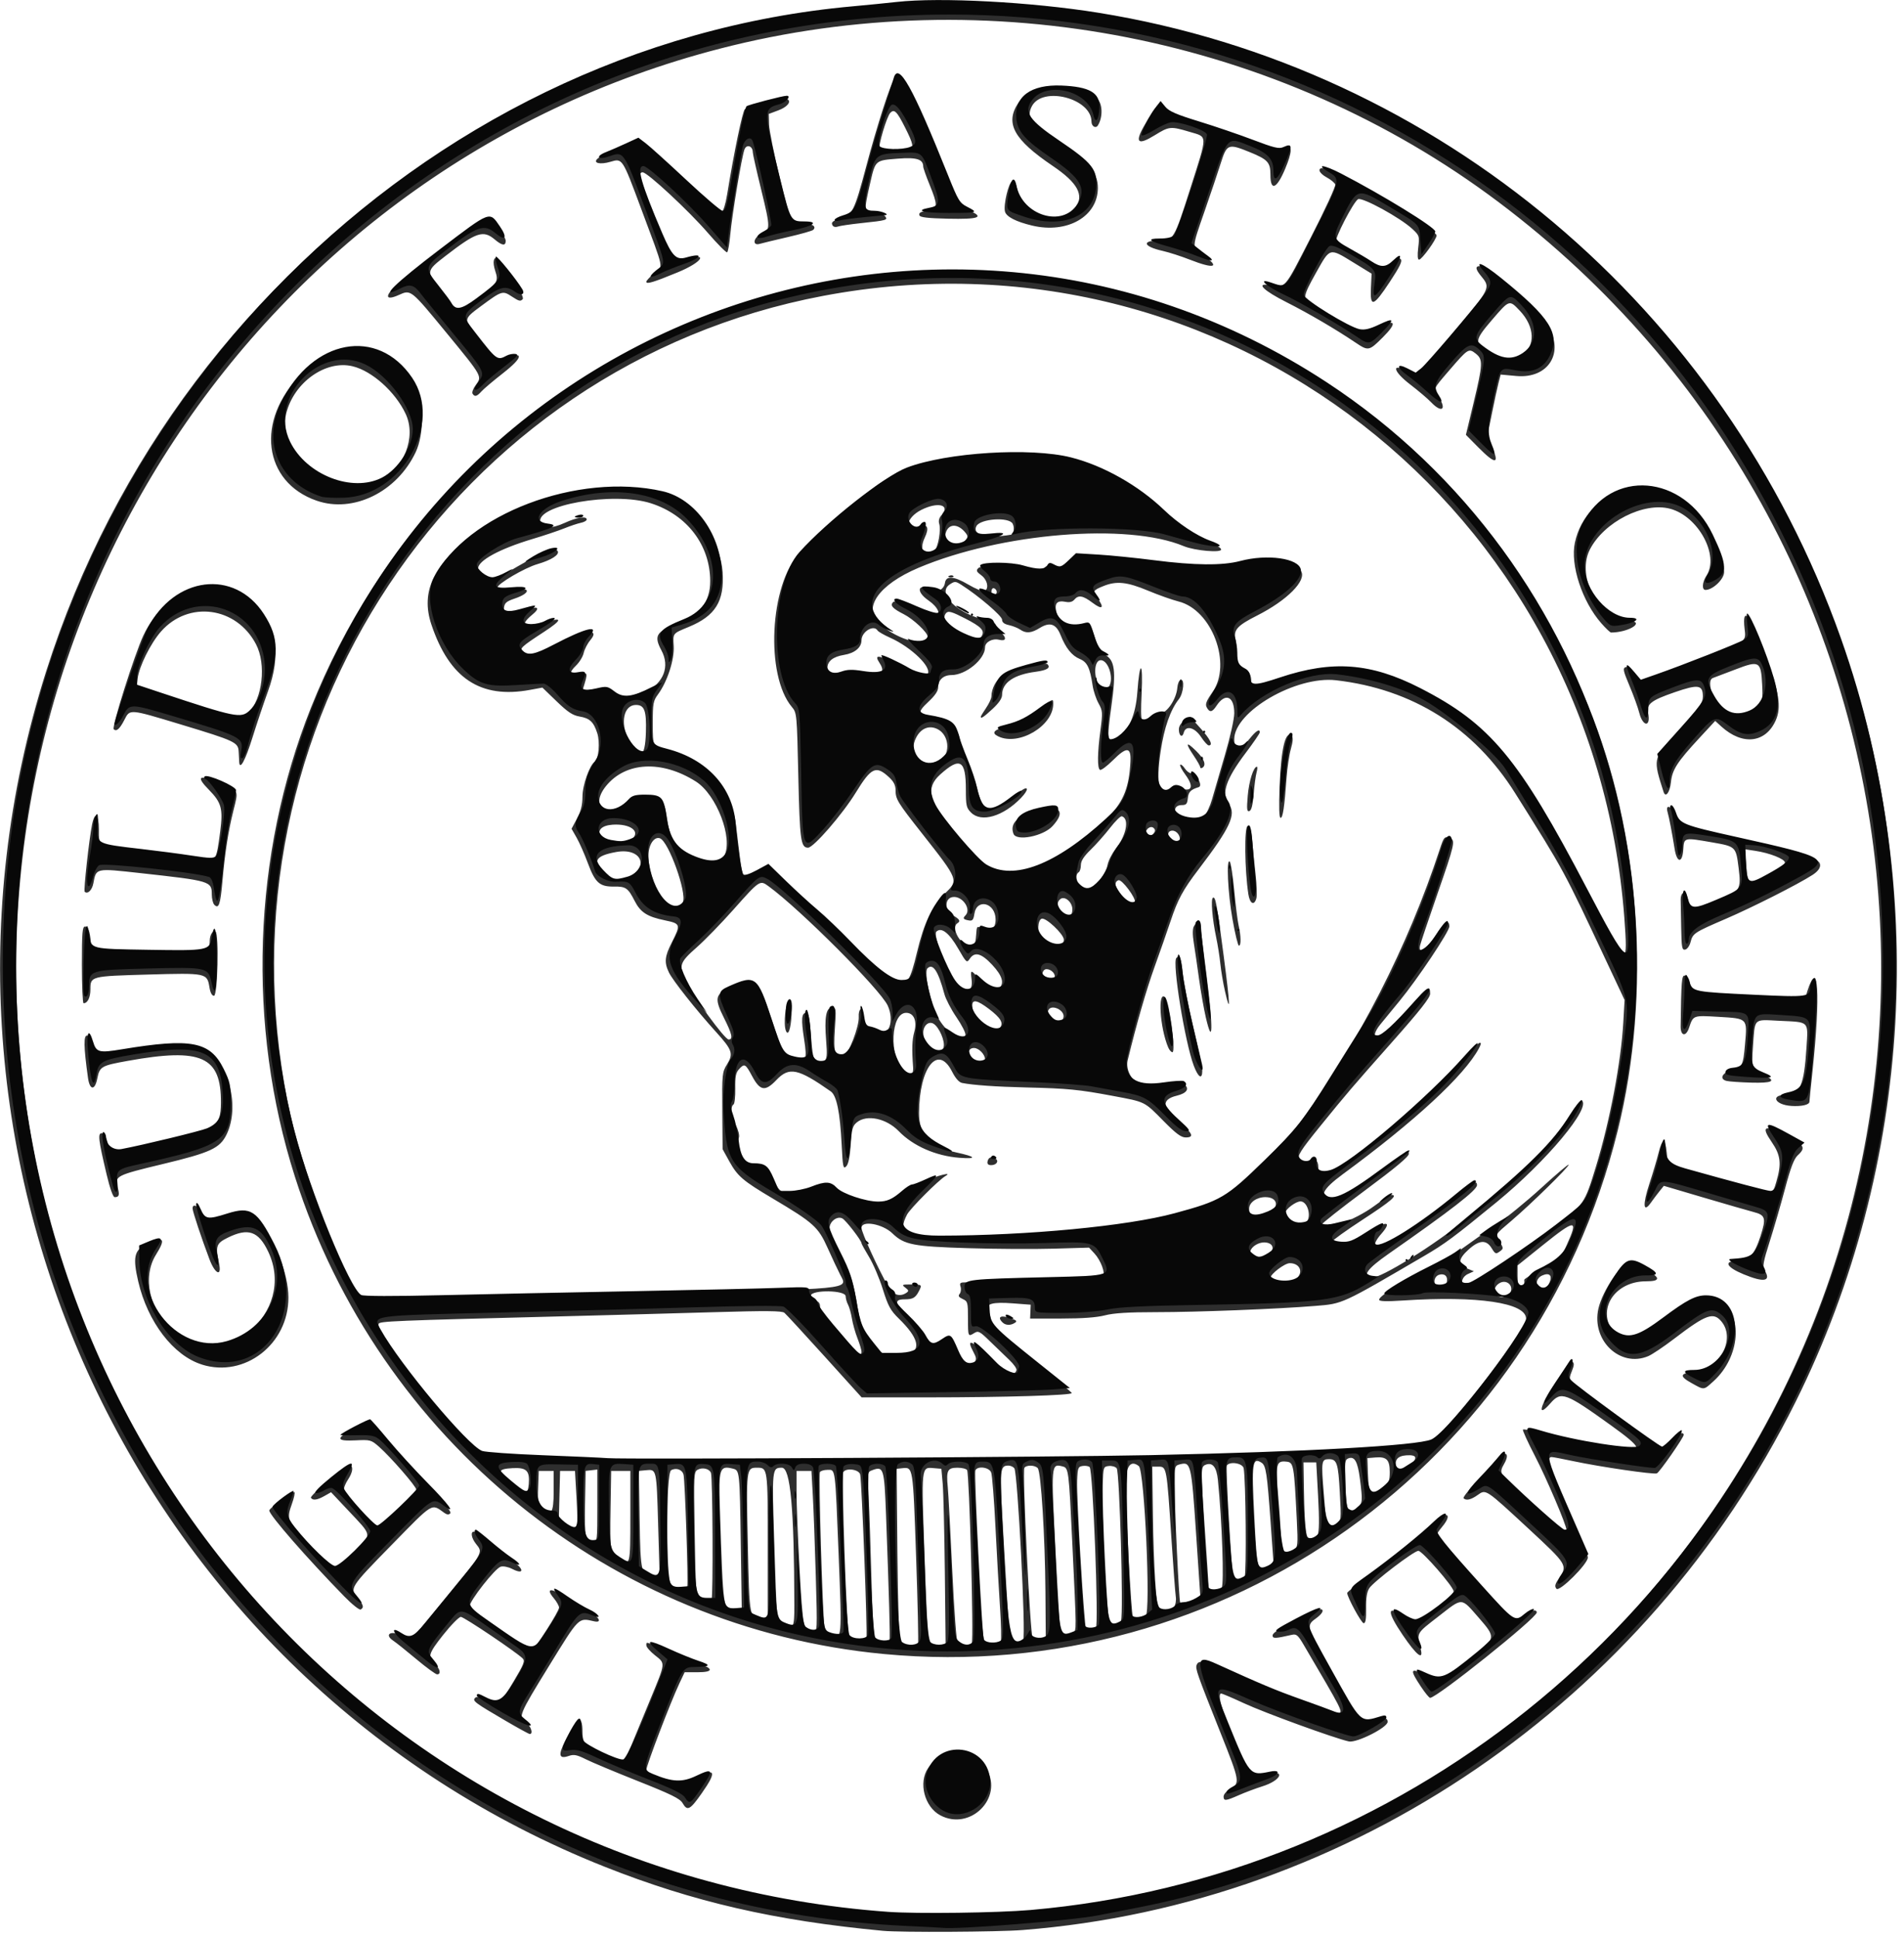 <?xml version="1.0" encoding="UTF-8"?>
<svg width="516" height="525" version="1.1" viewBox="0 0 136.52 138.91" xmlns="http://www.w3.org/2000/svg" xmlns:cc="http://creativecommons.org/ns#" xmlns:dc="http://purl.org/dc/elements/1.1/" xmlns:rdf="http://www.w3.org/1999/02/22-rdf-syntax-ns#">
 <g transform="translate(-16.632 25.256)">
  <g stroke-width=".153">
   <path d="m79.93 113.16c-7.759-0.732-13.593-2.075-19.924-4.585-33.568-13.309-51.117-50.817-40.08-85.664 9.727-30.714 39.215-50.564 70.773-47.644 26.318 2.436 48.701 19.886 57.819 45.076 6.445 17.805 5.298 37.93-3.128 54.883-10.713 21.555-31.911 36.039-55.439 37.879-1.787 0.14-8.718 0.178-10.021 0.055zm10.998-1.366c16.505-1.488 32.301-9.568 43.42-22.21 26.489-30.119 21.764-76.279-10.274-100.36-15.761-11.848-36.608-15.953-55.828-10.991-33.135 8.554-54.6 41.122-49.784 75.537 5.021 35.885 36.701 61.253 72.467 58.029zm-6.876-6.913c-1.133-0.603-1.584-2.344-0.876-3.384 1.105-1.624 3.237-1.583 4.204 0.081 1.202 2.069-1.189 4.441-3.328 3.303zm-18.48-0.878c-0.183-0.318-0.827-0.634-3.208-1.579-1.638-0.65-3.322-1.355-3.742-1.567-0.621-0.313-0.845-0.357-1.197-0.237-0.727 0.249-0.791-0.042-0.248-1.127 0.845-1.69 1.216-1.875 1.216-0.609 0 0.879 0.283 1.196 1.571 1.766 1.319 0.583 1.386 0.558 1.91-0.718 0.25-0.609 0.875-2.124 1.389-3.366 1.107-2.677 1.094-2.553 0.323-3.164-0.336-0.266-0.611-0.581-0.611-0.7 0-0.279-0.117-0.31 1.539 0.408 0.792 0.343 1.778 0.739 2.193 0.878 1.108 0.373 1.085 0.636-0.055 0.636h-0.931l-0.378 0.802c-0.628 1.331-2.368 5.884-2.368 6.196 0 0.764 2.396 1.162 3.504 0.582 1.459-0.763 1.577-0.483 0.463 1.103-0.84 1.196-1.027 1.291-1.371 0.695zm38.798-0.48c4.6e-4 -0.147 0.208-0.385 0.461-0.529 0.727-0.414 0.706-0.538-0.661-3.97-1.729-4.341-1.839-4.654-1.734-4.927 0.143-0.374 0.571-0.282 2.181 0.467 3.053 1.421 7.755 3.192 8.027 3.023 0.265-0.164 0.251-0.19-2.529-4.92-0.418-0.711-0.525-0.801-0.859-0.725-1.196 0.275-1.375 0.28-1.375 0.04 0-0.141 0.357-0.401 0.878-0.64 0.483-0.221 1.194-0.604 1.579-0.851 1.062-0.681 1.599-0.399 0.598 0.314-0.679 0.483-0.616 0.68 1.308 4.068 1.934 3.405 2.061 3.545 2.919 3.186 0.61-0.255 0.966-0.21 0.966 0.122 0 0.405-2.218 1.523-2.781 1.403-0.988-0.211-6.033-2.047-7.512-2.734-0.828-0.384-1.566-0.699-1.64-0.699-0.366 0 0.254 1.879 1.524 4.62 0.667 1.44 0.703 1.464 1.759 1.171 1.357-0.377 1.053 0.426-0.326 0.859-0.482 0.151-1.239 0.435-1.683 0.631-0.966 0.427-1.103 0.438-1.102 0.089zm-51.499-5.426c-2.21-1.292-2.38-1.42-2.18-1.629 0.121-0.126 0.339-0.094 0.826 0.124 0.886 0.397 0.948 0.355 1.94-1.307 0.738-1.237 0.83-1.472 0.646-1.654-0.477-0.47-4.203-2.973-4.429-2.976-0.133-7.86e-4 -0.705 0.581-1.271 1.295-1.082 1.366-1.142 1.602-0.545 2.143 0.339 0.307 0.401 0.685 0.111 0.681-0.105-0.002-0.775-0.492-1.489-1.09-0.714-0.598-1.453-1.189-1.642-1.313-0.713-0.469-0.143-0.791 0.612-0.345 0.624 0.368 0.534 0.435 2.347-1.755 3.593-4.339 3.493-4.175 2.959-4.853-0.333-0.423-0.404-0.875-0.138-0.875 0.092 0 0.59 0.367 1.107 0.815 0.517 0.448 1.273 1.04 1.679 1.315 0.838 0.567 0.799 0.983-0.051 0.543-0.276-0.143-0.636-0.214-0.819-0.161-0.402 0.115-2.236 2.448-2.236 2.845 0 0.396 4.12 3.248 4.488 3.106 0.237-0.092 1.927-2.738 1.927-3.018 0-0.125-0.174-0.434-0.386-0.686-0.602-0.715-0.169-0.746 0.816-0.058 0.478 0.334 1.234 0.791 1.68 1.016 0.767 0.387 1.026 0.853 0.394 0.71-1.124-0.255-1.038-0.341-3.217 3.197-2.172 3.527-2.235 3.682-1.655 4.062 0.347 0.227 0.543 0.831 0.267 0.823-0.063-0.002-0.847-0.431-1.742-0.955zm65.635-2.457c-0.795-1.198-0.753-1.359 0.221-0.862 1.107 0.565 1.294 0.495 3.625-1.365 1.528-1.218 1.537-1.294 0.322-2.683-1.303-1.49-1.133-1.482-2.884-0.122-1.643 1.276-1.582 1.164-1.284 2.375 0.205 0.832-0.31 0.422-1.298-1.034-1.118-1.648-1.134-2.151-0.045-1.396 0.323 0.224 0.744 0.407 0.936 0.407 0.424 0 2.766-1.814 2.762-2.138-5e-3 -0.326-2.249-2.902-2.528-2.902-0.311 0-3.208 2.205-3.518 2.678-0.172 0.262-0.241 0.697-0.229 1.445 0.012 0.764-0.038 1.069-0.174 1.067-0.165-0.003-1.183-1.874-1.183-2.173 0-0.06 0.779-0.686 1.732-1.391 1.786-1.322 3.388-2.631 4.454-3.64 0.941-0.89 1.417-0.651 0.611 0.307-0.21 0.25-0.382 0.505-0.382 0.567 0 0.309 5.292 6.181 5.57 6.181 0.116 0 0.415-0.172 0.665-0.382 0.455-0.383 0.944-0.507 0.944-0.239 0 0.391-7.159 6.12-7.648 6.12-0.069 0-0.37-0.368-0.668-0.818zm-38.5-2.323c-19.537-1.839-36.203-15.338-42.227-34.203-3.462-10.842-3.048-23.08 1.136-33.606 9.679-24.348 36.5-36.971 61.177-28.793 13.916 4.612 24.717 14.774 30.411 28.613 3.764 9.149 4.564 20.605 2.127 30.458-5.919 23.936-28.205 39.83-52.624 37.531zm2.45-0.716c0.04-0.105-0.023-2.931-0.139-6.28-0.227-6.52-0.209-6.406-1.012-6.322l-0.382 0.04 0.056 6.11c0.031 3.36 0.119 6.23 0.196 6.377 0.165 0.315 1.167 0.375 1.281 0.076zm1.922-5.155c-0.032-2.898-0.101-5.751-0.153-6.339l-0.095-1.069-0.548-0.046c-0.905-0.076-0.892-0.209-0.657 6.37 0.23 6.456 0.233 6.478 1.039 6.399l0.471-0.046zm1.933 5.079c0.146-0.303-0.176-12.133-0.337-12.394-0.057-0.093-0.368-0.169-0.69-0.169-0.713 0-0.811 0.192-0.698 1.361 0.046 0.469 0.191 3.155 0.322 5.969 0.138 2.957 0.307 5.197 0.399 5.308 0.233 0.281 0.855 0.234 1.004-0.075zm2.079-0.124c0.05-0.131 0.026-1.214-0.054-2.406-0.08-1.192-0.227-3.782-0.326-5.756-0.099-1.974-0.237-3.744-0.308-3.933-0.145-0.39-1.003-0.496-1.139-0.141-0.098 0.256 0.505 12.134 0.626 12.33 0.152 0.245 1.099 0.172 1.2-0.093zm-7.976-0.065c0.051-0.15-0.037-3.239-0.255-9.056-0.123-3.276-0.176-3.445-0.976-3.144-0.364 0.137-0.365 0.141-0.269 1.929 0.053 0.985 0.141 3.579 0.196 5.763 0.055 2.184 0.157 4.126 0.227 4.315 0.133 0.358 0.971 0.508 1.077 0.193zm9.58-0.057c0.211-0.254-0.394-11.975-0.633-12.279-0.083-0.105-0.271-0.191-0.419-0.191-0.622 0-0.642 0.237-0.391 4.61 0.398 6.924 0.43 7.367 0.562 7.724 0.142 0.383 0.615 0.456 0.881 0.136zm-11.239-0.152c0.084-0.218-0.33-11.078-0.444-11.669-0.072-0.374-1.008-0.512-1.213-0.18-0.147 0.237 0.247 11.47 0.413 11.788 0.169 0.324 1.125 0.371 1.244 0.06zm12.836-3.306c-0.028-3.889-0.315-8.535-0.546-8.821-0.189-0.234-0.825-0.251-0.964-0.026-0.154 0.248 0.415 11.948 0.592 12.177 0.084 0.109 0.331 0.178 0.548 0.153l0.395-0.046zm-14.824-2.52c-0.26-6.495-0.22-6.186-0.802-6.186-0.245 0-0.492 0.073-0.547 0.163-0.102 0.166 0.192 10.203 0.325 11.091 0.054 0.357 0.182 0.524 0.488 0.631 0.771 0.27 0.774 0.241 0.536-5.699zm16.81 5.5c0.246-0.246 0.249 0.057-0.054-6.34-0.257-5.412-0.266-5.483-0.712-5.595-0.815-0.205-0.817-0.175-0.497 6.054 0.162 3.15 0.327 5.814 0.366 5.919 0.098 0.262 0.621 0.24 0.898-0.037zm-18.453-4.087c-0.063-2.205-0.159-4.8-0.213-5.766l-0.098-1.757h-1.069v1.527c0 0.84 0.099 3.34 0.22 5.555 0.231 4.223 0.28 4.449 0.958 4.449 0.315 0 0.316-0.018 0.202-4.01zm20.081 3.779c0.221-0.266-0.203-11.336-0.443-11.576-0.074-0.074-0.296-0.111-0.495-0.082-0.333 0.047-0.365 0.13-0.402 1.044-0.051 1.247 0.503 10.45 0.643 10.677 0.147 0.237 0.473 0.208 0.698-0.063zm-21.618-1.682c-0.016-6.965-0.278-9.849-0.895-9.849-0.71 0-0.715 0.053-0.545 5.422 0.182 5.726 0.17 5.62 0.638 5.847 0.731 0.356 0.806 0.223 0.802-1.421zm23.424 1.11c0.185-0.533-0.102-10.669-0.309-10.919-0.095-0.115-0.351-0.188-0.568-0.163-0.386 0.045-0.396 0.074-0.436 1.344-0.054 1.698 0.332 9.658 0.479 9.896 0.191 0.309 0.705 0.212 0.834-0.159zm-25.33-5.354c0-5.61 5.74e-4 -5.606-0.776-5.606-0.763 0-0.77 0.052-0.656 5.414 0.116 5.481 0.106 5.431 1.084 5.431h0.348zm27.095 5.042c0.379-0.277-0.08-10.442-0.486-10.762-0.609-0.479-0.95 0.024-0.938 1.386 0.019 2.236 0.394 9.21 0.505 9.389 0.15 0.242 0.579 0.236 0.919-0.012zm2.042-0.682c0.106-0.138 0.16-0.461 0.121-0.717-0.039-0.256-0.184-2.184-0.321-4.284-0.327-4.997-0.335-5.041-0.913-5.041h-0.453l0.048 3.59c0.046 3.47 0.234 6.436 0.427 6.747 0.129 0.208 0.858 0.011 1.092-0.295zm-31.071-4.429c-0.08-5.352-0.079-5.347-0.575-5.471-0.943-0.237-1.019-0.005-0.927 2.805 0.248 7.56 0.217 7.363 1.14 7.363h0.432zm32.624 3.971 0.328-0.267-0.309-4.574c-0.332-4.925-0.374-5.106-1.142-4.913-0.385 0.097-0.395 0.132-0.395 1.359 0 1.79 0.31 8.393 0.4 8.54 0.133 0.215 0.776 0.132 1.116-0.145zm-34.722-0.065c0.123-0.199 0.083-8.748-0.042-9.074-0.113-0.295-0.601-0.413-0.945-0.228-0.283 0.152-0.292 0.325-0.226 4.324 0.079 4.753 0.078 4.746 0.545 4.97 0.457 0.22 0.537 0.221 0.669 0.008zm36.575-0.825c0.191-0.231 0.035-4.78-0.266-7.746-0.093-0.914-0.381-1.276-0.866-1.089-0.372 0.143-0.375 0.276-0.086 4.417 0.152 2.184 0.28 4.126 0.285 4.315 0.01 0.415 0.619 0.482 0.934 0.103zm-38.314-0.103c0.08-0.227-0.162-7.529-0.266-8.001-0.082-0.374-0.526-0.54-0.893-0.334-0.381 0.213-0.379 7.825 0.002 8.247 0.287 0.318 1.055 0.376 1.157 0.088zm39.963-0.681c0.142-0.253 0.083-7.061-0.067-7.796-0.075-0.367-1.01-0.514-1.21-0.19-0.09 0.146 0.346 7.656 0.467 8.057 0.085 0.281 0.64 0.232 0.809-0.07zm-42.052-3.748c-0.119-4.018-0.111-3.978-0.867-3.906l-0.516 0.049 0.055 3.513c0.06 3.855 0.108 4.035 1.073 4.044l0.364 0.003-0.11-3.704zm43.767 2.96 0.353-0.286-0.2-2.807c-0.256-3.591-0.335-4.112-0.66-4.316-0.651-0.41-0.71 0.023-0.517 3.8 0.209 4.087 0.251 4.235 1.024 3.609zm-45.761-3.546v-3.271h-1.375l-0.044 2.673c-0.051 3.13-0.026 3.276 0.62 3.67 0.79 0.481 0.798 0.45 0.798-3.072zm47.579 2.458c0.282-0.282 0.297-0.441 0.211-2.177-0.199-4.005-0.226-4.157-0.737-4.215-0.742-0.084-0.798 0.151-0.593 2.514 0.101 1.166 0.188 2.501 0.194 2.967 0.014 1.161 0.347 1.489 0.926 0.91zm-49.946-3.219v-2.607l-0.84 0.097-0.042 2.347c-0.044 2.443 0.026 2.77 0.596 2.77 0.269 0 0.287-0.159 0.287-2.607zm51.648 2.089c0.116-0.254 0.126-1.101 0.035-2.788l-0.132-2.422h-0.916l0.033 1.986c0.049 2.897 0.148 3.59 0.515 3.59 0.166 0 0.372-0.162 0.464-0.365zm-53.098-0.589c0.037-0.105 0.018-1.05-0.043-2.1l-0.11-1.909h-1.069l-0.044 1.757-0.044 1.757 0.426 0.343c0.478 0.385 0.785 0.438 0.885 0.154zm54.439-0.214c0.357-0.25 0.359-0.268 0.251-2.252-0.114-2.103-0.207-2.384-0.782-2.384-0.537 0-0.557 0.137-0.365 2.482 0.218 2.659 0.208 2.635 0.896 2.154zm-56.12-2.347v-1.449h-1.069l-0.044 1.177c-0.039 1.028-0.003 1.218 0.277 1.499 0.649 0.649 0.837 0.373 0.837-1.227zm57.632 1.218c0.374-0.348 0.387-0.507 0.177-2.127-0.158-1.218-0.383-1.609-0.827-1.439-0.247 0.095-0.268 0.275-0.209 1.805 0.082 2.144 0.196 2.378 0.859 1.761zm-59.418-1.718c0.081-0.961-0.159-1.2-1.152-1.148-1.129 0.06-1.147 0.256-0.104 1.106 0.994 0.81 1.19 0.816 1.256 0.042zm61.268 0.259c0.404-0.34 0.47-0.498 0.47-1.127 0-0.881-0.225-1.111-1.02-1.046l-0.583 0.048 0.036 1.068c0.055 1.623 0.227 1.789 1.098 1.056zm1.778-1.532c0.74-0.564 0.695-0.852-0.125-0.793-0.667 0.048-0.894 0.381-0.666 0.975 0.114 0.296 0.186 0.28 0.791-0.182zm-26.97-0.52c14.818-0.183 26.843-0.672 28.443-1.156 0.93-0.282 6.994-8.011 6.994-8.915 0-1.14-3.459-1.651-8.821-1.301-1.208 0.079-1.718 0.062-1.718-0.055 0-0.258 1.582-1.272 3.437-2.203 0.924-0.464 2.093-1.147 2.597-1.519 0.504-0.371 1.535-1.091 2.291-1.6 0.756-0.509 2.251-1.727 3.322-2.707 1.071-0.98 1.948-1.724 1.948-1.652 0 0.175-2.706 2.826-4.086 4.003-1.256 1.072-1.193 0.954-0.84 1.554 0.257 0.438 0.256 0.463-0.026 0.67-0.266 0.195-0.319 0.173-0.571-0.24-0.381-0.626-0.889-0.597-1.656 0.096-0.752 0.679-0.785 1.069-0.116 1.351l0.495 0.208-0.419 0.191c-0.415 0.189-0.561 0.647-0.264 0.83 0.225 0.139 4.031-2.317 6.365-4.108 2.249-1.726 2.25-1.727 3.082-4.447 0.989-3.231 1.79-7.458 1.953-10.31l0.092-1.604-1.256-2.673c-3.178-6.766-3.019-6.473-6.595-12.161-2.943-4.681-7.351-7.458-12.843-8.088-2.868-0.329-7.297 2.241-7.297 4.234 0 0.8 0.433 0.791 1.088-0.023 0.472-0.587 0.745-0.762 0.745-0.476 0 0.074-0.455 0.738-1.011 1.475-1.429 1.895-1.769 2.927-1.209 3.668 0.551 0.729 0.103 1.695-2.175 4.686-1.118 1.467-1.486 2.148-2.005 3.706-0.252 0.756-0.77 2.24-1.152 3.299-0.577 1.599-1.3 4.112-1.919 6.663-0.149 0.615 0.209 1.392 0.789 1.714 0.35 0.194 0.597 0.199 1.733 0.035 1.032-0.149 1.374-0.151 1.546-0.008 0.383 0.318 0.164 0.636-0.556 0.81-1.108 0.267-1.064 0.865 0.137 1.855 1.014 0.836 1.149 1.137 0.508 1.137-0.325 0-0.689-0.268-1.566-1.156-1.428-1.447-1.282-1.374-3.653-1.821-2.422-0.456-3.26-0.538-6.195-0.606-2.167-0.05-3.854-0.168-4.619-0.324-0.222-0.045-0.474-0.33-0.718-0.812-1.011-1.996-2.35-0.319-2.37 2.966-0.009 1.563 0.807 2.428 2.667 2.827 1.426 0.306 1.53 0.484 0.225 0.383-1.689-0.131-3.317-0.844-4.343-1.905-0.891-0.92-2.288-1.216-3.003-0.637-0.311 0.251-0.371 0.468-0.446 1.608-0.059 0.886-0.164 1.394-0.323 1.552-0.212 0.212-0.244 0.055-0.325-1.569-0.115-2.313-0.361-3.512-0.781-3.807-2.355-1.652-2.981-1.782-3.904-0.812-0.799 0.84-1.165 0.781-1.734-0.28-0.48-0.896-0.55-0.933-0.949-0.492-0.22 0.243-0.276 0.537-0.261 1.371 0.011 0.583-0.046 1.101-0.125 1.15-0.244 0.151-0.162 0.885 0.167 1.498 0.172 0.32 0.272 0.708 0.223 0.862-0.29 0.912 0.494 2.139 1.37 2.143 0.634 0.004 0.778 0.123 1.13 0.945 0.468 1.092 1.011 1.188 2.903 0.513 0.892-0.318 0.957-0.31 1.613 0.212 1.465 1.164 3.388 1.222 4.635 0.138 0.276-0.24 0.585-0.437 0.687-0.437 0.102-5.77e-4 0.537-0.165 0.967-0.365 0.863-0.402 2.063-0.708 1.51-0.385-0.5 0.292-2.525 2.322-2.761 2.768-0.703 1.331-0.121 1.65 3.015 1.65 8.95 0 17.171-1.246 19.908-3.016 0.894-0.578 4.414-4.078 5.262-5.232 4.188-5.696 7.739-12.643 10.017-19.59 0.296-0.903 0.335-0.944 0.747-0.786 0.381 0.146 0.312 0.448-0.917 3.983-0.637 1.833-1.197 3.494-1.243 3.692-0.16 0.688 0.467 0.289 1.103-0.702 0.617-0.96 0.993-1.208 0.993-0.654 0 0.366-2.276 3.772-3.576 5.351-0.519 0.63-1.129 1.374-1.357 1.654-0.453 0.556-0.534 0.943-0.199 0.943 0.252 0 1.152-0.86 2.518-2.407 1.064-1.204 1.238-1.305 1.238-0.718 0 0.286-0.712 1.192-2.711 3.447-2.901 3.274-3.253 3.685-5.185 6.067-1.407 1.735-1.633 2.094-1.514 2.405 0.097 0.253 0.64 0.292 0.786 0.056 0.203-0.329 0.595-0.073 0.6 0.391 0.011 0.874 0.872 0.655 2.58-0.656 3.036-2.33 5.653-4.688 7.452-6.713 1.26-1.419 1.93-1.903 1.487-1.076-1.039 1.942-4.581 5.215-9.758 9.018-1.488 1.093-1.752 1.674-0.805 1.765 0.625 0.06 2.025-0.822 5.349-3.375 0.137-0.105 0.191-0.064 0.191 0.147 0 0.205-0.949 0.997-3.131 2.616-1.722 1.277-3.131 2.391-3.131 2.474 0 0.545 2.37-0.302 3.787-1.352 0.584-0.433 1.139-0.787 1.234-0.787 0.484 0-0.029 0.441-2.043 1.754-1.218 0.794-2.215 1.511-2.215 1.591 0 0.529 1.325 0.226 2.478-0.567 1.385-0.953 1.883-0.942 1.035 0.024-0.67 0.763-0.566 1.166 0.223 0.866 0.525-0.2 3.84-2.559 5.19-3.694 1.06-0.891 1.461-1.077 1.461-0.677 0 0.354-1.847 1.788-6.339 4.922-1.551 1.082-1.922 1.606-1.211 1.707 0.603 0.086 4.583-2.385 6.71-4.167 4.934-4.133 6.167-5.366 7.494-7.495 0.39-0.625 0.77-1.098 0.846-1.052 0.752 0.465-2.5 4.361-6.099 7.308-3.072 2.515-3.698 2.98-5.181 3.847-5.979 3.496-5.825 3.425-7.819 3.588-2.72 0.222-8.438 0.446-11.394 0.446-2.001 0-3.058 0.066-3.686 0.229-0.589 0.153-1.622 0.229-3.123 0.229h-2.243l0.022-0.496 0.022-0.496-1.298-0.098c-1.411-0.106-1.929 0.028-1.747 0.453 0.06 0.141 0.145 0.461 0.187 0.712 0.096 0.564 0.427 0.882 3.393 3.257 1.302 1.043 2.387 1.946 2.41 2.007 0.063 0.164-4.833 0.313-10.292 0.313h-4.778l-2.659-2.941c-1.462-1.617-2.759-3.023-2.881-3.125-0.171-0.142-1.327-0.151-5.026-0.042-2.642 0.078-7.519 0.211-10.837 0.296-12.294 0.314-13.16 0.349-13.234 0.543-0.264 0.689 5.636 8.21 7.192 9.168 0.38 0.234 0.977 0.296 3.819 0.401 1.853 0.068 3.815 0.146 4.362 0.173 2.401 0.12 20.063 0.093 31.465-0.048zm-2.108-9.803c-0.421-0.421-0.08-0.555 0.68-0.266 0.34 0.129 0.38 0.19 0.201 0.303-0.309 0.196-0.663 0.181-0.881-0.037zm-1.073-11.527c0.06-0.31 0.283-0.397 0.565-0.218 0.277 0.175 0.083 0.473-0.307 0.473-0.205 0-0.291-0.085-0.258-0.255zm14.787-6.884c-0.632-1.678-1.557-7.4-1.247-7.711 0.261-0.261 0.301-0.154 0.478 1.26 0.089 0.712 0.437 2.458 0.772 3.88 0.336 1.422 0.61 2.741 0.61 2.931 0 0.676-0.287 0.507-0.614-0.36zm-1.83-1.3c-0.605-1.422-0.766-4.14-0.213-3.586 0.297 0.297 0.773 3.929 0.515 3.929-0.086 0-0.222-0.155-0.302-0.344zm2.701-2.133c-0.143-0.612-0.364-1.869-0.492-2.793-0.127-0.924-0.297-2.084-0.376-2.577-0.094-0.587-0.091-0.996 0.01-1.184 0.145-0.272 0.448-0.4 0.448-0.19 0 0.053 0.208 1.741 0.462 3.749 0.474 3.751 0.45 5.144-0.052 2.994zm1.367-1.913c-0.132-0.578-0.28-1.459-0.33-1.958-0.05-0.499-0.185-1.354-0.301-1.9-0.274-1.294-0.392-2.725-0.234-2.823 0.187-0.116 0.28 0.384 0.774 4.159 0.47 3.596 0.496 4.302 0.091 2.521zm0.543-5.136c-0.337-1.909-0.455-4.41-0.195-4.137 0.076 0.08 0.218 1.004 0.316 2.054 0.098 1.05 0.24 2.184 0.317 2.52 0.175 0.769 0.184 1.451 0.021 1.451-0.069 0-0.275-0.85-0.458-1.889zm1.135-1.815c-0.264-1.718-0.298-4.85-0.052-4.85 0.185 0 0.26 0.234 0.328 1.031 0.049 0.567 0.158 1.65 0.242 2.406 0.084 0.756 0.111 1.529 0.058 1.718-0.155 0.562-0.469 0.395-0.577-0.305zm2.242-7.714c0.103-2.728 0.425-4.06 0.873-3.612 0.103 0.103 0.082 0.403-0.062 0.909-0.118 0.415-0.258 1.34-0.31 2.054-0.158 2.165-0.268 2.902-0.431 2.902-0.103 0-0.127-0.767-0.071-2.253zm-2.284 0.665c0.088-1.046 0.415-2.078 0.657-2.078 0.049 0 0.037 0.189-0.027 0.42-0.064 0.231-0.157 0.93-0.207 1.554-0.063 0.776-0.159 1.156-0.307 1.205-0.178 0.059-0.198-0.131-0.116-1.1zm-16.584 41.185c0.035-0.106-0.2-0.441-0.523-0.744-0.322-0.303-0.945-0.904-1.385-1.335-0.713-0.7-0.831-0.763-1.105-0.592-0.461 0.287-0.464 0.282-0.464-1.034 0-1.158-0.021-1.235-0.381-1.399-0.288-0.131-0.341-0.222-0.216-0.371 0.09-0.109 0.119-0.339 0.065-0.511-0.086-0.272-0.034-0.313 0.407-0.314 2.265-0.005 9.699-0.347 9.803-0.451 0.193-0.193-0.162-1.135-0.609-1.617l-0.388-0.419-2.545 0.074c-1.4 0.041-4.161 0.025-6.135-0.035-3.934-0.119-4.575-0.245-5.422-1.063-0.706-0.682-2.215-0.95-2.215-0.393 0 0.326 1.162 2.875 1.934 4.243 0.316 0.56 0.818 0.725 1.274 0.42 0.198-0.133 0.189-0.184-0.067-0.38-0.275-0.21-0.244-0.226 0.42-0.226 0.782 0 0.799 0.016 0.541 0.506-0.238 0.452-0.426 0.558-0.999 0.56-0.807 4e-3 -0.739 0.277 0.357 1.427 0.576 0.604 1.189 1.301 1.364 1.549l0.317 0.451 0.429-0.337c0.666-0.524 0.936-0.44 1.241 0.388 0.435 1.18 0.872 1.529 1.288 1.027 0.158-0.19 0.144-0.326-0.079-0.738-0.53-0.985-0.135-0.856 1.07 0.349 1.208 1.208 1.844 1.511 2.024 0.964zm-7.775-1.121c0.968-0.337 0.745-1.205-0.663-2.581-0.601-0.588-0.767-0.893-1.146-2.104-0.244-0.779-0.687-1.819-0.986-2.311-0.299-0.492-0.544-0.937-0.544-0.989 0-0.194-1.113-1.635-1.368-1.772-0.373-0.2-0.923 0.217-0.923 0.7 0 0.209 0.274 0.88 0.61 1.492 0.799 1.457 1.174 2.578 1.399 4.187 0.366 2.615 1.847 3.997 3.621 3.379zm-3.338-0.208c0-0.123-0.129-0.552-0.287-0.955-0.158-0.402-0.338-1.04-0.4-1.419-0.062-0.378-0.187-0.825-0.277-0.993-0.091-0.168-0.168-0.443-0.173-0.611-0.012-0.431-2.416-0.473-2.499-0.044-0.033 0.17 0.075 0.293 0.309 0.352 0.248 0.062 0.358 0.198 0.354 0.439-0.003 0.22 0.475 0.921 1.293 1.894 1.24 1.476 1.68 1.826 1.68 1.336zm-28.563-3.899c3.318-0.082 9.367-0.217 13.442-0.301 14.706-0.303 14.145-0.249 13.599-1.307-0.173-0.334-0.58-1.201-0.905-1.926-0.677-1.51-1.007-1.807-3.946-3.551-2.141-1.271-2.514-1.591-3.105-2.66l-0.481-0.871-0.022-2.749c-0.021-2.639-8e-3 -2.773 0.336-3.327 0.476-0.766 0.384-1.039-0.783-2.325-1.429-1.575-3.111-3.7-3.385-4.277-0.342-0.721-0.3-1.136 0.217-2.155 0.646-1.274 0.626-1.339-0.494-1.571-1.28-0.264-1.757-0.571-2.18-1.401-0.471-0.924-0.632-1.035-1.476-1.022-1.029 0.016-1.351-0.271-1.869-1.664-0.245-0.66-0.61-1.487-0.811-1.839l-0.365-0.64 0.391-0.734c0.282-0.53 0.391-0.968 0.392-1.575 0.002-0.824 0.517-2.276 0.89-2.506 0.27-0.167 0.376-1.398 0.174-2.028-0.263-0.819-0.539-1.08-1.267-1.203-0.499-0.084-0.847-0.314-1.651-1.091l-1.019-0.984-0.883 0.163c-3.552 0.657-5.781-0.817-7.077-4.682-0.795-2.371 0.165-4.373 3.154-6.577 3.796-2.8 10.83-3.989 14.444-2.442 1.566 0.67 3.152 3.212 3.283 5.263 0.134 2.085-0.511 3.131-2.416 3.92-1.187 0.491-1.146 0.44-1.09 1.379 0.058 0.968-0.459 2.558-1.125 3.461-0.344 0.466-0.378 0.653-0.378 2.067 0 1.753 0.005 1.763 1.146 2.039 2.592 0.628 4.51 2.702 4.815 5.207 0.541 4.441 0.37 4.024 1.418 3.459 0.92-0.496 1.113-0.456 1.777 0.37 0.267 0.332 1.36 1.352 2.43 2.265 1.069 0.914 2.354 2.108 2.855 2.654 1.137 1.24 2.647 2.504 3.136 2.627 0.67 0.168 0.892-0.189 1.372-2.195 0.507-2.119 1.093-3.361 1.987-4.207 1.016-0.963 1.016-0.962-1.627-4.316-1.773-2.25-1.896-2.451-1.896-3.107 0-0.339-0.136-0.61-0.454-0.908-0.948-0.885-1.284-0.732-2.4 1.09-0.946 1.544-3.029 3.947-3.422 3.947-0.523 0-0.595-0.527-0.698-5.124-0.1-4.47-0.107-4.541-0.462-4.963-1.915-2.276-1.596-8.75 0.544-11.038 0.957-1.023 4.573-4.162 5.709-4.955 1.657-1.157 4.004-1.794 7.522-2.042 5.698-0.401 9.276 0.748 13.058 4.192 1.125 1.025 2.656 2.006 3.466 2.223 0.225 0.06 0.441 0.203 0.479 0.316 0.091 0.273-1.884 0.105-2.679-0.227-4.039-1.688-13.087-0.95-19.008 1.549-2.891 1.22-4.069 2.935-2.78 4.047 1.357 1.172 3.416 1.699 3.416 0.874 0-0.285-1.03-1.249-1.694-1.585-0.822-0.417-1.012-0.632-0.771-0.874 0.12-0.12 0.526-0.01 1.46 0.395 0.711 0.309 1.4 0.562 1.531 0.562 0.487 0 0.236-0.597-0.45-1.069-0.969-0.666-0.769-1.298 0.239-0.758 0.392 0.21 0.869-0.047 0.934-0.501 0.076-0.538 0.624-0.501 1.67 0.112 0.519 0.304 1.036 0.517 1.15 0.473 0.362-0.139 0.238-0.805-0.213-1.135-0.346-0.254-0.385-0.344-0.221-0.509 0.291-0.294 2.819-0.235 3.684 0.087 0.651 0.242 0.687 0.24 1.01-0.063 0.287-0.27 0.391-0.289 0.731-0.134 0.355 0.162 0.454 0.131 0.943-0.299 0.706-0.62 0.818-0.617 7.777 0.202 2.085 0.245 3.036 0.21 4.712-0.173 1.807-0.414 3.845-0.133 4.294 0.591 0.415 0.669-1.001 2.097-3.161 3.188-1.393 0.703-1.682 1.015-1.55 1.67 0.059 0.294 0.097 0.802 0.085 1.128-0.023 0.602 0.306 1.163 0.682 1.163 0.211 0 0.375 0.336 0.375 0.767 0 0.491 0.227 0.471 2.162-0.195 3.337-1.148 6.745-0.843 10.018 0.896 5.465 2.905 6.913 4.744 13.102 16.631 1.598 3.068 1.726 3.034 1.468-0.391-2.216-29.421-28.757-50.02-57.451-44.589-26.504 5.016-43.752 30.979-38.398 57.8 0.922 4.62 3.895 12.615 5.158 13.872 0.316 0.314-0.247 0.305 7.426 0.117zm74.967-0.185c0.514-0.514-0.111-1.212-0.71-0.794-0.505 0.354-0.325 0.977 0.282 0.977 0.134 0 0.327-0.082 0.428-0.183zm2.919-0.841c0.243-0.533 0.01-0.773-0.517-0.533-0.404 0.184-0.506 0.612-0.215 0.904 0.239 0.239 0.519 0.097 0.732-0.371zm-7.344-0.099c0.074-0.388-0.184-0.608-0.57-0.485-0.311 0.099-0.433 0.529-0.213 0.75 0.2 0.2 0.728 0.022 0.783-0.265zm5.542 0.169c0.01-0.105 0.011-0.238 3e-3 -0.295-8e-3 -0.057 0.576-0.426 1.298-0.819 1.271-0.693 1.326-0.746 1.753-1.687 0.848-1.871 0.632-1.868-1.718 0.018l-1.813 1.455v0.76c0 0.574 0.056 0.76 0.229 0.76 0.126 0 0.237-0.086 0.247-0.191zm-16.336-0.367c0.526-0.476 0.251-1.123-0.477-1.121-0.363 5.77e-4 -1.382 0.775-1.382 1.051 0 0.409 1.426 0.463 1.859 0.07zm-2.157-1.66c0.559-0.289 0.604-0.792 0.083-0.923-0.714-0.179-1.586 0.578-1.087 0.943 0.366 0.267 0.45 0.266 1.004-0.02zm2.864-2.394c0.401-0.401 0.099-1.497-0.412-1.497-0.339 0-1.084 0.562-1.084 0.817 0 0.666 1.039 1.138 1.497 0.68zm-2.891-0.596c0.975-0.34 0.945-1.206-0.042-1.206-0.623 0-1.161 0.382-1.161 0.823 0 0.593 0.313 0.693 1.202 0.383zm-25.3-10.527c-0.097-1.283-0.075-1.946 0.083-2.513 0.22-0.79-0.027-1.378-0.58-1.378-1.105 0-1.244 3.076-0.192 4.239 0.401 0.443 0.736 0.274 0.689-0.348zm-6.38-0.396c0.206-0.206 0.229-0.457 0.144-1.512-0.133-1.639-0.005-2.365 0.417-2.365 0.302 0 0.31 0.054 0.206 1.572-0.114 1.666 0.008 2.038 0.625 1.916 0.332-0.066 1.131-2.128 1.089-2.811-0.036-0.589 0.253-0.789 0.317-0.218 0.096 0.855 0.195 1.069 0.497 1.069 0.168 0 0.432 0.08 0.588 0.177 0.737 0.46 1.178-0.733 0.679-1.837-0.511-1.132-6.278-6.908-8.549-8.562-0.621-0.453-0.627-0.449-2.525 1.685-0.867 0.975-2.036 2.178-2.598 2.673-1.248 1.101-1.319 1.3-0.842 2.363 0.462 1.029 2.817 4.265 3.103 4.265 0.334 0 0.251-0.387-0.336-1.551-0.675-1.341-0.626-1.682 0.301-2.092 1.844-0.815 2.144-0.662 2.86 1.464 1.218 3.617 1.061 3.301 1.775 3.548 0.958 0.331 1.055 0.165 0.811-1.402-0.221-1.419-0.185-1.876 0.148-1.876 0.18 0 0.253 0.35 0.349 1.68 0.093 1.275 0.183 1.726 0.373 1.871 0.31 0.236 0.275 0.24 0.57-0.056zm-2.743-2.214c-0.19-0.494-0.018-2.045 0.227-2.045 0.184 0 0.219 0.181 0.179 0.913-0.056 1.026-0.245 1.551-0.406 1.132zm14.28 2.053c0-0.354-0.447-0.814-0.792-0.814-0.408 0-0.514 0.417-0.196 0.769 0.339 0.374 0.988 0.403 0.988 0.045zm-2.966-0.885c0.107-0.428-0.326-1.424-0.725-1.666-0.349-0.212-0.739 0.131-0.738 0.648 0.002 1.069 1.235 1.927 1.463 1.018zm1.56-0.872c0.027-0.138-0.262-0.705-0.642-1.26-0.38-0.554-0.768-1.3-0.864-1.656-0.447-1.668-0.826-2.241-1.221-1.846-0.245 0.245 0.191 2.415 0.679 3.379 0.63 1.244 1.908 2.107 2.048 1.383zm2.478-0.512c0.275-0.331 0.052-0.706-0.806-1.356-0.823-0.623-1.182-0.695-1.182-0.237 0 1.043 1.469 2.219 1.989 1.593zm4.556-0.75c0.1-0.525-0.908-0.972-1.095-0.486-0.045 0.116 0.023 0.361 0.151 0.543 0.282 0.402 0.863 0.367 0.943-0.057zm-6.591-2.715c-0.094-0.7-0.046-0.712 0.456-0.115 0.544 0.647 1.226 0.985 1.51 0.749 0.406-0.337 0.244-0.893-0.49-1.678-0.778-0.832-1.258-0.96-1.61-0.431-0.209 0.315-0.239 0.288-0.821-0.721-0.659-1.145-1.219-1.576-1.577-1.218-0.236 0.236 0.769 2.962 1.377 3.738 0.651 0.831 1.285 0.652 1.154-0.325zm5.931-0.128c0.138-0.223-0.213-0.604-0.557-0.604-0.281 0-0.404 0.443-0.185 0.662 0.157 0.157 0.632 0.12 0.742-0.058zm0.683-2.716c0-0.393-1.296-1.617-1.593-1.503-0.293 0.113-0.326 1-0.05 1.364 0.535 0.706 1.642 0.799 1.642 0.139zm-6.292-0.294c0.053-0.73 0.031-0.712 0.552-0.474 0.511 0.233 0.854-0.047 0.847-0.69-0.012-1.193-1.353-1.533-1.524-0.387-0.062 0.416-0.138 0.509-0.382 0.467-0.414-0.072-0.469-0.149-0.256-0.362 0.447-0.447-0.222-1.414-0.912-1.316-0.6 0.085-0.592 0.969 0.013 1.312 0.492 0.28 0.567 0.416 0.316 0.571-0.491 0.304 0.261 1.647 0.882 1.575 0.372-0.043 0.421-0.118 0.463-0.697zm6.903-1.879c0-0.528-0.552-0.995-0.868-0.733-0.291 0.242-0.247 0.695 0.101 1.043 0.393 0.393 0.767 0.243 0.767-0.31zm-27.928-0.519c0.3-0.659-1.016-4.335-1.638-4.573-0.414-0.159-0.83 0.455-0.83 1.227 0 2.296 1.821 4.766 2.468 3.347zm32.409 0.002c0.104-0.27-0.927-1.653-1.172-1.572-0.334 0.111-0.265 0.508 0.2 1.149 0.477 0.658 0.824 0.809 0.972 0.423zm-2.599-1.471c0.292-0.341 0.578-0.872 0.636-1.178 0.057-0.307 0.315-0.823 0.572-1.147 0.784-0.99 1.016-2.177 0.462-2.361-0.089-0.03-0.471 0.345-0.849 0.832-0.378 0.487-1.004 1.192-1.39 1.567-0.496 0.482-0.702 0.803-0.702 1.098 0 0.23-0.069 0.46-0.153 0.512-0.427 0.264 0.069 1.298 0.623 1.298 0.148 0 0.509-0.279 0.801-0.621zm-33.897-0.203c1.748-0.73 1.191-2.263-0.698-1.921-1.54 0.279-1.736 0.679-0.777 1.589 0.642 0.609 0.753 0.634 1.474 0.333zm28.925-0.616c1.516-0.403 4.056-2.131 5.777-3.928 1.001-1.046 1.393-2.07 1.478-3.867 0.05-1.053-0.264-1.075-1.258-0.086-0.43 0.428-0.847 0.737-0.928 0.687-0.197-0.122-0.184-1.205 0.034-2.843 0.169-1.272 0.161-1.39-0.136-1.927-0.174-0.315-0.363-0.881-0.42-1.259-0.195-1.296-0.387-1.696-0.926-1.921-0.57-0.238-1-0.775-1.377-1.717-0.322-0.804-0.766-0.953-1.496-0.502-0.604 0.373-0.984 0.403-1.404 0.111-0.166-0.115-0.525-0.258-0.798-0.318-0.345-0.075-0.496-0.195-0.496-0.395 0-0.264-1.719-1.732-2.92-2.493-0.416-0.264-0.472-0.266-0.825-0.035-0.963 0.631 0.522 2.111 2.561 2.553 0.399 0.087 0.726 0.243 0.726 0.347 0 0.104 0.17 0.349 0.377 0.544 0.438 0.411 0.371 0.656-0.143 0.527-0.466-0.117-0.998 0.173-0.998 0.545 0 0.854-1.376 1.988-2.413 1.988-0.569 0-0.947 0.347-0.947 0.871 0 0.268-0.223 0.598-0.711 1.053-0.872 0.812-0.783 0.991 0.631 1.272 1.151 0.229 1.509 0.561 1.667 1.547 0.055 0.346 0.27 0.963 0.477 1.371 0.207 0.408 0.522 1.279 0.701 1.935 0.493 1.813 0.789 1.962 2.068 1.04 0.408-0.294 0.899-0.647 1.091-0.784 0.572-0.411 0.586-0.093 0.023 0.495-1.274 1.33-2.85 1.795-3.586 1.059-0.339-0.339-0.375-0.499-0.375-1.663 0-2.11-0.42-2.352-1.847-1.063-1.051 0.949-0.829 1.941 0.912 4.071 2.43 2.974 3.233 3.382 5.481 2.783zm-1.131-2.608c-0.296-0.772 0.345-1.363 1.855-1.708 1.513-0.345 1.891 0.118 0.943 1.155-0.663 0.725-2.586 1.105-2.797 0.553zm-1.09-6.985c-0.512-0.247-0.344-0.457 0.588-0.735 1.072-0.32 1.593-0.598 2.561-1.362 0.788-0.623 0.789-0.623 0.789-0.231 0 1.58-2.465 3.037-3.938 2.328zm-1.256-1.409c0-0.038 0.172-0.323 0.382-0.632 0.21-0.309 0.382-0.68 0.382-0.824 0-0.569 0.356-1.23 0.815-1.513 0.659-0.406 3.003-0.994 3.195-0.802 0.26 0.26-0.01 0.437-0.837 0.547-1.574 0.208-2.409 0.784-2.409 1.661 0 0.245-0.233 0.587-0.684 1.003-0.642 0.592-0.844 0.726-0.844 0.561zm-18.393 9.974c0.649-1.256-0.546-4.385-2.036-5.33-2.448-1.552-5.045-1.418-6.453 0.335-1.174 1.461 0.024 2.432 1.452 1.178 0.513-0.451 0.594-0.472 1.474-0.392 1.163 0.105 1.276 0.229 1.474 1.614 0.21 1.47 0.69 2.21 1.756 2.706 1.174 0.547 2.013 0.507 2.332-0.111zm-6.648-1.174c0.689-0.558-0.066-1.148-1.358-1.062-0.779 0.052-1.13 0.4-0.85 0.844 0.328 0.521 1.671 0.653 2.208 0.218zm39.29 0.091c0.11-0.308-0.181-0.726-0.507-0.726-0.187 0-0.3 0.103-0.3 0.275 0 0.512 0.654 0.877 0.807 0.451zm-1.871-0.503c0.144-0.173 0.15-0.281 0.025-0.406-0.224-0.224-0.658 0.116-0.54 0.424 0.108 0.282 0.271 0.276 0.515-0.018zm3.655-1.286c0.165-0.165 0.412-0.697 0.551-1.184 0.138-0.486 0.553-1.911 0.922-3.166 0.378-1.285 0.671-2.598 0.671-3.006 0-1.228-0.646-1.492-1.28-0.523-0.302 0.461-0.488 0.489-0.694 0.104-0.12-0.225-0.034-0.452 0.415-1.093 1.415-2.022-0.039-5.9-2.437-6.498-0.448-0.112-1.434-0.461-2.19-0.777-1.495-0.624-2.248-0.704-3.167-0.339-0.796 0.317-0.827 0.38-0.44 0.904 0.506 0.684 0.328 0.832-0.367 0.307-0.688-0.521-1.016-0.578-1.307-0.227-0.129 0.156-0.343 0.214-0.599 0.163-0.648-0.13-0.848 0.092-0.68 0.753 0.223 0.88 0.808 1.24 1.595 0.98 0.758-0.25 0.848-0.177 1.207 0.984 0.189 0.61 0.38 0.927 0.639 1.055 0.744 0.369 0.849 1.166 0.493 3.715-0.343 2.452-0.3 2.716 0.376 2.312 0.848-0.508 1.367-1.669 1.486-3.322 0.168-2.352 0.422-2.264 0.307 0.106-0.105 2.165-0.017 2.411 0.61 1.718 0.152-0.168 0.465-0.305 0.697-0.305 0.495 0 1.188-1.021 1.255-1.85 0.022-0.272 0.125-0.522 0.228-0.556 0.315-0.105 0.222 0.947-0.122 1.385-0.607 0.771-1.046 2.025-1.303 3.72-0.359 2.37-0.093 3.438 0.681 2.738 0.22-0.199 0.365-0.219 0.692-0.095 0.871 0.331 1.042-0.079 0.397-0.956-0.252-0.342-0.417-0.662-0.367-0.709 0.05-0.048 0.195 0.068 0.322 0.257 0.127 0.189 0.321 0.344 0.431 0.344 0.385 0 0.902 0.903 0.575 1.004-0.585 0.182-0.738 0.34-0.784 0.806-0.04 0.397-0.114 0.481-0.425 0.481-0.531 0-0.655 0.438-0.223 0.788 0.471 0.382 1.446 0.372 1.835-0.018zm-0.299-3.487c0-0.076-0.205-0.441-0.455-0.811-0.631-0.932-0.573-1.073 0.15-0.367 0.597 0.583 0.765 1.032 0.458 1.222-0.084 0.052-0.153 0.032-0.153-0.044zm0.058-2.17c-0.457-0.691-1.094-0.849-1.236-0.307-0.105 0.4-0.35 0.237-0.35-0.233 0-0.231 0.152-0.469 0.406-0.635l0.406-0.266 0.74 0.826c0.706 0.788 0.916 1.226 0.589 1.226-0.083 0-0.333-0.275-0.555-0.611zm-18.637 1.669c0.692-0.544 0.553-1.81-0.243-2.221-0.616-0.318-1.232-0.061-1.572 0.656-0.637 1.342 0.668 2.468 1.815 1.566zm-21.167-1.998c0.046-1.554-0.103-1.962-0.715-1.962-0.876 0-1.146 1.277-0.528 2.498 0.779 1.538 1.187 1.362 1.243-0.536zm-0.009-2.903c1.291-0.648 1.738-1.821 1.127-2.961-0.557-1.04-0.384-1.351 1.053-1.888 1.685-0.63 2.447-1.599 2.44-3.103-0.012-2.574-1.666-4.737-4.255-5.565-2.682-0.857-8.386 0.146-7.908 1.391 0.165 0.429 0.806 0.437 1.715 0.021 0.885-0.405 1.593-0.515 1.593-0.247 0 0.082-0.189 0.189-0.42 0.236-0.231 0.047-0.764 0.226-1.184 0.396-0.42 0.17-1.451 0.516-2.291 0.767-2.347 0.703-3.895 1.543-3.895 2.113 0 0.742 0.99 0.948 1.909 0.396 2.547-1.527 3.592-1.981 3.796-1.65 0.16 0.258-0.44 0.647-1.446 0.939-0.927 0.268-2.885 1.419-2.885 1.696 0 0.233 0.563 0.316 1.189 0.175 1.211-0.272 1.258 0.194 0.06 0.599-0.586 0.198-0.723 0.315-0.763 0.649-0.059 0.5 0.418 0.549 1.557 0.162 0.906-0.309 1.083-0.158 0.437 0.373-0.974 0.801-0.526 1.063 0.94 0.551 1.292-0.452 1.268-0.219-0.067 0.653-1.658 1.082-1.772 1.192-1.535 1.477 0.326 0.393 0.887 0.294 2.085-0.368 2.187-1.207 3.566-1.463 2.77-0.514-0.204 0.243-0.417 0.656-0.474 0.917-0.057 0.261-0.304 0.667-0.549 0.902-0.546 0.523-0.455 0.728 0.265 0.593 0.591-0.111 0.595-0.097 0.26 0.994-0.108 0.353-0.089 0.364 0.484 0.282 0.328-0.047 0.704-0.128 0.834-0.181 0.137-0.056 0.46 0.065 0.764 0.286 0.639 0.464 1.34 0.438 2.394-0.091zm33.156-0.312c0.465-0.465 0.06-1.955-0.532-1.955-0.509 0-0.534 1.325-0.037 1.924 0.218 0.262 0.331 0.268 0.568 0.031zm-12.961-0.953c0.376-0.453-1.141-1.932-2.689-2.621-0.433-0.193-0.833-0.423-0.887-0.512-0.274-0.444-1.151 0.092-1.151 0.703 0 0.517-0.48 0.921-1.244 1.046-0.794 0.13-1.2 0.45-1.2 0.944 0 0.462 0.343 0.593 1.014 0.387 0.374-0.115 0.819-0.114 1.523 0.002 1.259 0.209 1.67-0.037 1.217-0.728-0.442-0.675-0.14-0.635 1.487 0.195 1.764 0.9 1.687 0.877 1.931 0.583zm3.873-2.7c0.263-0.417 0.025-0.68-1.172-1.296-0.915-0.471-1.191-0.554-1.341-0.404-0.375 0.375 0.039 0.996 1.018 1.525 0.982 0.531 1.252 0.562 1.495 0.176zm1.099-3.19c0-0.112-0.086-0.232-0.191-0.267-0.114-0.038-0.191 0.07-0.191 0.267 0 0.197 0.077 0.305 0.191 0.267 0.105-0.035 0.191-0.155 0.191-0.267zm-4.459-2.971c0.263-0.263 0.472-1.484 0.331-1.93-0.063-0.199-0.003-0.421 0.162-0.603 0.676-0.746-0.248-0.988-1.45-0.38-1.125 0.57-1.254 1.609-0.148 1.191 0.603-0.228 0.747 0.073 0.393 0.816-0.449 0.942 0.046 1.571 0.713 0.905zm2.165-0.692c0.237-0.262 0.245-0.339 0.062-0.573-0.493-0.628-1.124-0.691-1.377-0.137-0.379 0.832 0.684 1.406 1.315 0.71zm3.308-0.444c0.202-0.035 0.277-0.508 0.125-0.792-0.266-0.497-2.31-0.36-2.596 0.173-0.338 0.631 0.78 0.911 2.471 0.619zm-47.806 76.104c-2.661-2.724-5.372-5.828-5.372-6.151 0-0.179 1.699-1.419 1.803-1.316 0.048 0.048-0.028 0.413-0.171 0.81-0.395 1.102-0.346 1.243 0.948 2.728 2.081 2.388 1.959 2.364 3.576 0.688 1.216-1.261 1.251-1.057-0.504-2.923l-1.222-1.298-0.471 0.267c-0.521 0.296-0.843 0.339-0.972 0.13-0.099-0.16 2.484-2.306 2.774-2.306 0.288 0 0.235 0.471-0.111 0.993-0.167 0.252-0.304 0.576-0.304 0.72-7.86e-4 0.305 2.08 2.717 2.342 2.714 0.247-0.003 2.85-2.477 2.85-2.709 0-0.225-1.843-2.344-2.671-3.071-0.56-0.491-0.621-0.508-1.666-0.457-1.4 0.068-1.452-0.114-0.232-0.817 1.278-0.736 1.14-0.78 2.385 0.755 0.596 0.735 1.915 2.192 2.933 3.238 1.267 1.303 1.8 1.951 1.692 2.059-0.108 0.108-0.24 0.098-0.42-0.031-0.956-0.685-0.745-0.814-3.797 2.304-2.979 3.043-3.014 3.097-2.423 3.8 0.42 0.499 0.465 0.667 0.218 0.819-0.09 0.056-0.624-0.37-1.186-0.946zm86.927-0.54c-0.147-0.177-0.108-0.332 0.194-0.776 0.612-0.901 0.569-0.971-2.156-3.495-3.159-2.925-3.088-2.879-3.693-2.449-0.472 0.336-0.819 0.416-1.005 0.23-0.056-0.056 0.33-0.554 0.858-1.107 0.528-0.553 1.18-1.278 1.449-1.611 0.612-0.757 1.074-0.572 0.607 0.242-0.414 0.722-0.394 0.751 1.883 2.83 1.987 1.814 2.586 2.261 2.586 1.934 0-0.349-1.433-3.714-2.263-5.313-0.518-0.998-0.906-1.851-0.861-1.896 0.044-0.044 0.508 0.039 1.03 0.185 1.472 0.412 4.959 1.12 6.118 1.241 1.495 0.157 1.344-0.16-0.817-1.716-3.283-2.362-3.596-2.478-4.361-1.601-0.978 1.121-0.774 0.209 0.319-1.425 1.186-1.774 1.08-1.648 1.282-1.522 0.11 0.068 0.091 0.269-0.06 0.63-0.3 0.719-0.234 0.825 1.113 1.805 0.645 0.469 2.066 1.505 3.159 2.302 2.265 1.653 2.214 1.637 2.76 0.921 0.345-0.453 0.982-0.74 0.982-0.444 0 0.196-1.738 2.69-1.924 2.762-0.241 0.093-4.045-0.463-5.978-0.873-0.776-0.165-1.48-0.299-1.566-0.299-0.421 0-0.188 0.657 1.921 5.422 0.372 0.84 0.675 1.641 0.674 1.78-3e-3 0.468-2.041 2.494-2.253 2.239zm9.694-14.743c-0.914-0.509-0.855-0.711 0.236-0.81 1.746-0.158 2.916-2.318 1.933-3.568-0.593-0.754-1.104-0.575-3.45 1.216-0.736 0.562-1.562 1.115-1.836 1.229-2.013 0.841-4.08-1.127-3.571-3.401 0.296-1.322 1.742-3.43 2.341-3.411 0.35 0.011 1.869 1.007 1.869 1.225 0 0.16-0.219 0.218-0.84 0.222-1.934 0.013-3.236 1.585-2.595 3.133 0.561 1.355 1.756 1.199 4.011-0.524 1.912-1.461 2.812-1.732 3.898-1.175 1.725 0.886 1.493 3.99-0.428 5.726-0.724 0.654-0.651 0.648-1.567 0.138zm-106.82-1.331c-2.052-0.642-3.894-3.047-4.572-5.967-0.394-1.698-0.286-2.224 0.54-2.627 1.309-0.64 1.474-0.474 0.726 0.731-0.99 1.595-0.457 4.008 1.212 5.476 3.571 3.143 8.924-1.314 6.848-5.701-0.699-1.477-1.44-1.734-2.905-1.008-0.832 0.412-0.89 0.585-0.621 1.868 0.201 0.958-0.286 0.74-0.684-0.305-0.561-1.476-1.216-3.445-1.216-3.656 0-0.397 0.407-0.19 0.657 0.334 0.297 0.623 0.375 0.634 1.659 0.231 1.461-0.458 1.684-0.42 2.42 0.417 1.212 1.377 2.127 3.689 2.134 5.394 0.015 3.338-3.125 5.777-6.198 4.815zm110.53-6.479c-1.219-0.503-1.435-0.942-0.464-0.942 0.845 0 1.255-0.435 1.692-1.79 0.416-1.292 0.356-1.504-0.496-1.725-0.361-0.094-1.958-0.555-3.547-1.024l-2.89-0.853-0.317 0.394c-0.175 0.217-0.445 0.577-0.602 0.8-0.56 0.8-0.617 0.184-0.122-1.325 0.257-0.784 0.557-1.792 0.666-2.24 0.259-1.062 0.485-1.073 0.58-0.028 0.095 1.037-0.075 0.948 3.905 2.053 3.82 1.06 3.659 1.058 3.955 0.059 0.385-1.295 0.314-1.917-0.323-2.842-0.797-1.157-0.552-1.279 0.997-0.5 1.338 0.673 1.468 0.887 0.872 1.43-0.276 0.251-0.508 0.858-0.919 2.398-0.302 1.134-0.8 2.845-1.105 3.803-0.446 1.399-0.52 1.796-0.379 2.022 0.517 0.828 6e-3 0.934-1.503 0.311zm-117.37-7.166c-0.586-2.469-0.642-2.94-0.349-2.94 0.154 0 0.303 0.225 0.409 0.619 0.232 0.863 0.27 0.865 3.473 0.146 4.308-0.967 4.653-1.185 4.666-2.943 0.025-3.326-1.383-3.961-6.673-3.01-1.91 0.343-2.022 0.408-2.192 1.269-0.174 0.877-0.541 0.849-0.667-0.052-0.314-2.233-0.327-3.085-0.046-3.03 0.155 0.03 0.325 0.258 0.396 0.529 0.218 0.843 0.391 0.89 2.225 0.599 2.96-0.469 5.03-0.486 5.842-0.048 1.695 0.914 2.483 4.023 1.523 6.007-0.48 0.992-1.146 1.301-4.578 2.125-3.336 0.801-3.454 0.861-3.236 1.655 0.156 0.565 0.11 0.718-0.213 0.718-0.116 0-0.343-0.642-0.58-1.642zm120.81-4.897c-1.189-0.076-1.536-0.793-0.384-0.793 0.998 0 1.298-0.692 1.467-3.376 0.122-1.944 0.234-1.831-1.927-1.933-1.919-0.091-1.757-0.249-1.912 1.875-0.11 1.511-0.066 1.614 0.902 2.078 0.776 0.371 0.462 0.519-1.019 0.479-0.774-0.021-1.567-0.075-1.762-0.12-0.536-0.124-0.353-0.569 0.311-0.755 0.815-0.229 0.865-0.323 1.003-1.892 0.163-1.858 0.196-1.824-1.892-1.948-1.844-0.11-1.823-0.118-2.123 0.782-0.225 0.674-0.613 0.6-0.603-0.115 0.043-3.217 0.075-3.628 0.282-3.628 0.233 0 0.398 0.321 0.398 0.771 0 0.487 0.429 0.571 3.828 0.743 4.731 0.24 4.362 0.272 4.581-0.406 0.786-2.44 0.951 0.185 0.363 5.761-0.12 1.137-0.218 2.116-0.218 2.176-5.8e-4 0.22-0.554 0.349-1.295 0.302zm-122.58-10.11c0-2.326 0.035-2.749 0.226-2.749 0.229 0 0.343 0.312 0.419 1.145 0.057 0.62 0.246 0.648 4.499 0.67 3.816 0.019 4.017-0.02 4.023-0.795 0.003-0.423 0.225-0.781 0.413-0.665 0.261 0.161 0.157 4.609-0.108 4.609-0.144 0-0.261-0.216-0.323-0.599-0.168-1.036-0.203-1.043-4.414-0.924-4.102 0.116-4.124 0.122-4.124 1.052 0 0.593-0.2 1.005-0.489 1.005-0.067 0-0.122-1.237-0.122-2.749zm114.68-2.662c-0.016-0.888-0.033-1.798-0.038-2.022-6e-3 -0.224 0.076-0.436 0.181-0.471 0.196-0.065 0.251 0.037 0.41 0.764 0.122 0.558 0.351 0.541 1.978-0.15 1.709-0.725 1.782-0.836 1.587-2.409-0.189-1.522-0.207-1.539-1.857-1.826-2.075-0.361-2.055-0.366-2.11 0.49-0.066 1.023-0.458 0.999-0.623-0.038-0.176-1.111-0.393-2.241-0.506-2.635-0.186-0.648 0.364-0.383 0.677 0.326 0.351 0.794 0.321 0.782 3.842 1.545 2.37 0.514 4.794 1.116 5.919 1.471 0.684 0.215 0.666 0.708-0.041 1.166-1.035 0.67-4.297 2.321-6.244 3.159-2.262 0.974-2.342 1.027-2.508 1.669-0.068 0.262-0.24 0.499-0.381 0.527-0.227 0.044-0.261-0.141-0.286-1.565zm6.368-3.809c0.588-0.355 1.069-0.743 1.069-0.862 0-0.257-1.088-0.689-2.132-0.845l-0.741-0.111 0.091 1.09c0.139 1.663 0.153 1.669 1.713 0.728zm-111.55 2.164c-0.101-0.101-0.183-0.436-0.183-0.745 0-0.946-0.096-0.974-5.11-1.527-3.251-0.358-3.176-0.374-3.385 0.737-0.091 0.487-0.417 0.8-0.621 0.596-0.088-0.088 0.319-3.775 0.532-4.824 0.196-0.964 0.488-0.748 0.488 0.361 0 1.272-0.172 1.196 3.819 1.7 1.722 0.218 3.422 0.434 3.777 0.479 0.785 0.101 0.838 0.003 1.104-2.037 0.211-1.625 0.091-2.069-0.813-2.989-0.976-0.994-0.719-1.12 0.897-0.438 1.271 0.536 1.233 0.449 0.859 1.942-0.367 1.464-0.602 2.982-0.788 5.084-0.145 1.644-0.261 1.976-0.576 1.661zm103.92-8.09c-0.755-2.331-0.744-2.393 0.72-4.005 1.867-2.055 2.095-2.365 2.095-2.837 0-0.841-0.327-0.892-2.008-0.312-1.707 0.589-2.045 0.852-1.917 1.492 0.206 1.031-0.376 1.012-0.637-0.022-0.093-0.37-0.406-1.234-0.696-1.921-0.46-1.09-0.495-1.26-0.279-1.343 0.138-0.053 0.276-0.01 0.311 0.095 0.035 0.105 0.219 0.371 0.408 0.592l0.345 0.401 1.281-0.474c6.471-2.395 6.308-2.308 6.188-3.332-0.214-1.821 0.451-0.994 1.508 1.876 0.971 2.636 1.138 3.716 0.723 4.654-0.724 1.636-2.388 1.823-3.907 0.439l-0.435-0.397-1.131 1.222c-1.601 1.73-1.952 2.276-2.044 3.179-0.074 0.727-0.383 1.132-0.526 0.69zm6.683-6.089c0.416-0.465 0.438-0.556 0.384-1.616-0.084-1.668-0.204-1.736-1.9-1.084-0.748 0.287-1.479 0.565-1.626 0.616-0.562 0.197 0.135 2.025 0.947 2.485 0.653 0.37 1.673 0.184 2.195-0.4zm-108.82 3.951c-0.007-0.112-0.024-0.443-0.038-0.736-0.032-0.687-0.229-0.78-4.187-1.976-3.67-1.109-3.609-1.104-4.005-0.328-0.34 0.666-0.578 0.875-0.771 0.677-0.151-0.155 1.499-5.367 2.121-6.7 1.687-3.615 5.542-4.644 8.038-2.146 1.544 1.544 1.841 3.551 0.908 6.118-0.305 0.84-0.811 2.348-1.124 3.351-0.502 1.609-0.903 2.349-0.942 1.74zm0.64-3.503c1.032-1.032 1.315-3.511 0.564-4.949-1.407-2.696-4.839-3.156-6.813-0.913-0.749 0.85-1.577 2.52-1.673 3.371l-0.074 0.653 3.188 1.016c1.754 0.559 3.257 1.039 3.341 1.068 0.481 0.161 1.176 0.045 1.466-0.245zm97.029-6.455c-1.375-1.564-2.234-4.184-1.893-5.776 0.812-3.784 5.449-5.212 8.323-2.562 1.204 1.11 2.377 3.414 2.377 4.67 0 0.505-0.808 1.28-1.334 1.28-0.276 0-0.239-0.552 0.068-1.022 0.943-1.439-0.58-4.251-2.598-4.795-1.89-0.51-4.755 0.944-5.766 2.927-0.9 1.764 0.394 4.57 2.289 4.965 0.215 0.045 0.546 0.113 0.735 0.151 0.839 0.17-0.354 0.828-1.502 0.828-0.063 0-0.378-0.3-0.7-0.666zm-92.111-8.783c-3.852-1.331-4.405-5.772-1.127-9.043 2.777-2.771 6.611-2.363 8.267 0.88 0.567 1.109 0.548 3.418-0.037 4.667-1.343 2.865-4.472 4.405-7.103 3.496zm4.482-1.406c1.769-0.856 2.674-3.14 1.903-4.801-0.736-1.587-2.416-3.097-3.82-3.433-1.926-0.462-4.197 1.154-4.753 3.382-0.759 3.036 3.709 6.286 6.67 4.853zm78.812-2.417-0.89-0.9 0.551-2.296c0.668-2.783 0.682-3.111 0.152-3.528-0.502-0.395-0.55-0.364-1.874 1.174-1.228 1.427-1.189 1.329-0.782 1.944 0.598 0.903 0.213 1.164-0.544 0.37-0.247-0.259-0.913-0.825-1.48-1.259-1.298-0.992-1.395-1.631-0.139-0.91 0.59 0.339 0.506 0.415 3.406-3.054 2.463-2.946 2.484-2.989 1.817-3.799-0.441-0.536-0.46-0.742-0.066-0.742 0.502 0 4.139 3.224 4.815 4.269 1.242 1.919 0.063 3.821-2.238 3.612l-1.126-0.102-0.15 0.578c-0.083 0.318-0.298 1.312-0.478 2.208l-0.328 1.63 0.318 0.719c0.581 1.314 0.278 1.341-0.964 0.086zm3.068-6.578c1.047-0.639 1.004-2.066-0.098-3.224-0.753-0.792-0.734-0.798-1.986 0.658-1.273 1.481-1.293 1.677-0.239 2.366 0.889 0.581 1.597 0.641 2.323 0.199zm-75.189 2.728c-0.057-0.092 0.042-0.364 0.22-0.605 0.478-0.647 0.504-0.6-2.071-3.734-2.595-3.157-2.562-3.131-3.433-2.739-0.985 0.444-1.044 0.077-0.122-0.752 1.583-1.423 6.228-4.834 6.584-4.834 0.206 0 1.199 1.41 1.199 1.702 0 0.387-0.252 0.356-0.792-0.098-0.818-0.688-1.318-0.52-3.523 1.185-1.423 1.1-1.425 1.111-0.254 2.641 1.144 1.495 1.176 1.5 2.57 0.415 1.43-1.113 1.5-1.225 1.245-1.997-0.196-0.595-0.122-1.034 0.146-0.868 0.479 0.296 1.996 2.699 1.831 2.899-0.153 0.184-0.268 0.159-0.766-0.17-0.679-0.449-0.718-0.438-2.248 0.692-1.251 0.924-1.253 0.941-0.264 2.232 1.234 1.612 1.347 1.696 1.956 1.476 1.423-0.514 1.385-0.072-0.092 1.084-0.694 0.543-1.392 1.133-1.552 1.312-0.326 0.364-0.483 0.403-0.634 0.157zm63.322-3.658c-1.437-0.969-3.344-2.085-4.964-2.904-1.603-0.811-2.195-1.371-1.298-1.23 1.28 0.202 1.078 0.429 3.069-3.447 1-1.946 1.78-3.639 1.733-3.761-0.047-0.122-0.322-0.349-0.611-0.505-0.559-0.301-0.703-0.675-0.258-0.668 0.729 0.011 8.134 4.405 8.134 4.826 0 0.28-1.055 1.738-1.257 1.738-0.104 0-0.124-0.299-0.059-0.857 0.098-0.83 0.085-0.872-0.413-1.337-0.863-0.807-3.614-2.312-3.904-2.137-0.337 0.203-1.706 2.854-1.575 3.051 0.174 0.262 3.047 1.891 3.334 1.891 0.147 0 0.461-0.185 0.697-0.411 0.324-0.311 0.473-0.368 0.605-0.235 0.133 0.133-0.059 0.533-0.785 1.633-1.174 1.781-1.417 1.859-1.35 0.432l0.048-1.026-1.298-0.796c-1.739-1.066-1.667-1.085-2.664 0.693-1.032 1.839-1.046 2.014-0.2 2.503 0.357 0.206 1.197 0.693 1.867 1.082 1.402 0.814 1.685 0.846 2.817 0.319 1.215-0.566 1.322-0.277 0.282 0.763-0.984 0.984-1.04 0.995-1.95 0.382zm-50.864-4.367c-8e-6 -0.073 0.255-0.346 0.567-0.608 0.666-0.559 0.771-0.045-0.94-4.641-1.349-3.625-1.338-3.608-2.192-3.352-0.739 0.221-1.285 0.096-0.937-0.215 0.551-0.492 2.909-1.343 3.17-1.143 0.605 0.463 1.606 1.361 3.504 3.143 1.158 1.087 2.114 1.869 2.229 1.825 0.118-0.045 0.284-0.578 0.398-1.275 0.5-3.06 1.101-5.947 1.27-6.106 0.221-0.208 2.873-0.829 3.056-0.716 0.295 0.182-0.016 0.562-0.655 0.801l-0.687 0.257 0.02 0.756c0.023 0.856 1.367 6.605 1.613 6.902 0.088 0.106 0.457 0.193 0.82 0.193 0.652 0 0.989 0.212 0.733 0.46-0.072 0.07-0.888 0.302-1.812 0.515-0.924 0.213-1.835 0.432-2.024 0.488-0.551 0.161-0.458-0.462 0.104-0.694 0.673-0.279 0.674-0.444 0.012-3.15-0.337-1.377-0.612-2.599-0.612-2.715 0-0.461-0.443-0.614-0.598-0.207-0.198 0.521-0.886 4.651-1.018 6.11-0.059 0.653-0.16 1.221-0.224 1.26-0.064 0.04-0.691-0.591-1.391-1.402-1.364-1.578-4.327-4.33-4.662-4.33-0.342 0-0.24 0.377 0.869 3.193 1.199 3.046 1.409 3.346 2.152 3.087 1.731-0.603 1.301 0.143-0.512 0.889-1.751 0.72-2.253 0.871-2.253 0.677zm38.971-1.585c-0.619-0.243-1.489-0.524-1.935-0.624-1.412-0.316-1.55-0.749-0.239-0.749 1.007 0 1.044-0.062 2.209-3.71 1.264-3.959 1.266-3.687-0.034-4.074-1.383-0.412-1.471-0.403-2.514 0.24-1.185 0.731-1.436 0.545-0.804-0.595 0.953-1.719 1.245-1.948 1.612-1.262 0.161 0.3 0.552 0.483 1.973 0.921 0.975 0.301 2.598 0.863 3.606 1.25 1.816 0.697 2.501 0.833 3.015 0.598 0.476-0.217 0.459 0.286-0.049 1.496-0.608 1.449-1.057 1.629-1.057 0.424 0-0.891-0.188-1.095-1.498-1.628-1.528-0.621-1.626-0.583-2.064 0.802-0.206 0.651-0.726 2.194-1.155 3.429-0.945 2.716-0.942 2.594-0.094 3.178 1.248 0.859 0.797 0.999-0.972 0.304zm-25.606-2.442c-0.145-0.235 4.56e-4 -0.354 0.661-0.539 0.733-0.205 0.926-0.61 1.714-3.586 0.801-3.027 1.798-6.126 2.058-6.398 0.44-0.461 1.161 0.606 2.361 3.496 0.227 0.546 0.846 2.042 1.375 3.325l0.963 2.332 0.693 0.306c1.069 0.473 0.661 0.621-1.576 0.572-1.401-0.031-1.979-0.097-2.024-0.234-0.065-0.196 0.038-0.251 0.764-0.41 0.542-0.119 0.537-0.379-0.038-1.789-0.252-0.618-0.458-1.204-0.458-1.303-0.002-0.529-0.466-0.675-1.813-0.57-1.643 0.128-1.612 0.101-1.995 1.764-0.462 2.005-0.447 2.118 0.275 2.118 0.338 0 0.673 0.098 0.781 0.227 0.243 0.293 0.167 0.316-1.679 0.512-0.798 0.085-1.564 0.198-1.703 0.252-0.139 0.054-0.3 0.021-0.359-0.075zm5.486-5.439c0.352-0.135 0.303-0.404-0.289-1.58-0.591-1.174-0.782-1.363-1.069-1.057-0.256 0.273-0.883 2.391-0.765 2.582 0.1 0.162 1.735 0.204 2.123 0.055zm8.825 5.441c-1.166-0.276-1.863-0.636-1.957-1.01-0.119-0.475 0.263-2.082 0.514-2.163 0.196-0.064 0.251 0.04 0.41 0.763 0.4 1.829 3.12 2.589 4.125 1.153 0.648-0.926 0.177-1.804-1.625-3.023-2.797-1.893-3.431-3.047-2.475-4.505 0.871-1.329 4.259-1.529 5.649-0.333 0.404 0.348 0.439 1.332 0.068 1.932-0.155 0.25-0.462 0.071-0.462-0.271-0.003-1.661-3.491-2.565-4.272-1.107-0.425 0.794-0.044 1.334 1.79 2.537 2.32 1.522 2.938 2.22 2.939 3.32 0.003 2.047-2.182 3.304-4.704 2.707z" fill="#2e2e2e"/>
   <path d="m81.597 112.81c-39.349-1.829-68.82-37.168-64.308-77.111 3.597-31.842 29.465-57.716 60.489-60.503 1.008-0.091 2.422-0.231 3.142-0.312 3.115-0.35 9.661-3.97e-4 14.464 0.773 24.37 3.923 44.846 21.163 53.242 44.827 6.689 18.854 4.817 40.399-5.018 57.739-9.727 17.149-26.846 29.682-45.472 33.288-1.116 0.216-2.373 0.461-2.793 0.545-1.83 0.364-10.15 1.028-11.15 0.889-0.084-0.012-1.252-0.072-2.597-0.135zm8.936-1.143c26.479-2.31 49.16-20.45 57.668-46.123 4.664-14.073 4.598-30.021-0.183-43.957-9.454-27.562-34.727-45.829-63.366-45.801-37.088 0.036-66.895 30.41-66.873 68.145 0.021 35.879 27.125 65.302 62.519 67.868 2.068 0.15 7.859 0.075 10.234-0.132zm-5.866-6.95c-1.121-0.335-1.904-1.681-1.611-2.769 0.727-2.7 4.575-2.195 4.575 0.6 0 1.415-1.591 2.58-2.964 2.17zm-18.929-1.122c-0.17-0.26-0.889-0.617-2.5-1.244-1.244-0.484-2.914-1.183-3.712-1.556-1.2-0.559-1.552-0.661-2.035-0.586-0.681 0.106-0.679-0.034 0.016-1.332 0.602-1.124 0.797-1.209 0.797-0.35 0 0.394 0.064 0.836 0.143 0.983 0.178 0.332 2.498 1.437 2.869 1.365 0.243-0.047 1.382-2.593 2.915-6.515l0.259-0.662-0.687-0.586c-0.955-0.814-0.724-0.866 0.778-0.176 0.706 0.325 1.65 0.71 2.096 0.857 0.965 0.317 0.926 0.429-0.16 0.45-0.972 0.018-0.935-0.042-2.562 4.13-1.25 3.205-1.254 3.232-0.505 3.545 1.39 0.581 2.097 0.611 3.096 0.134 1.209-0.578 1.274-0.443 0.399 0.838-0.813 1.189-0.868 1.221-1.207 0.704zm38.848-0.395c0-0.082 0.201-0.253 0.447-0.38 0.729-0.377 0.707-0.658-0.231-2.937-2.593-6.303-2.645-6.633-0.919-5.848 3.155 1.435 4.192 1.87 5.972 2.505 1.092 0.389 2.139 0.773 2.328 0.852 0.986 0.417 1.006-0.133 0.061-1.726-0.409-0.689-1.133-1.923-1.609-2.742-0.868-1.494-1.05-1.641-1.637-1.327-0.167 0.089-0.489 0.141-0.716 0.115-0.343-0.04-0.13-0.197 1.255-0.926 1.693-0.892 2.236-1.023 1.344-0.325-0.691 0.54-0.683 0.566 1.204 3.958 2.2 3.955 2.044 3.811 3.612 3.344 0.239-0.071 0.343-0.038 0.343 0.107-7.8e-4 0.233-1.958 1.354-2.363 1.354-0.492 0-5.358-1.727-7.384-2.621-2.701-1.192-2.736-1.157-1.62 1.589 1.564 3.849 1.57 3.855 3.025 3.556 0.8-0.164 0.692 0.212-0.146 0.513-0.329 0.118-1.102 0.411-1.718 0.651-1.266 0.493-1.249 0.489-1.249 0.287zm-51.895-5.665c-1.029-0.594-1.871-1.145-1.871-1.223 0-0.195 0.094-0.181 0.629 0.096 0.874 0.452 1.192 0.274 2.076-1.155 1.005-1.626 1.014-1.849 0.098-2.485-0.391-0.271-1.37-0.957-2.177-1.523-1.73-1.214-1.806-1.226-2.493-0.383-1.806 2.219-1.798 2.202-1.246 2.859 0.601 0.714 0.309 0.747-0.515 0.058-0.4-0.334-1.12-0.926-1.602-1.316-0.831-0.673-0.978-1.174-0.193-0.659 0.621 0.407 0.897 0.292 1.709-0.712 0.425-0.525 1.536-1.883 2.469-3.017 1.803-2.191 1.872-2.338 1.396-2.944-0.297-0.377-0.399-0.722-0.214-0.722 0.05 0 0.514 0.364 1.031 0.808 0.517 0.445 1.197 0.977 1.512 1.184 0.719 0.472 0.746 0.682 0.045 0.347-0.722-0.344-0.931-0.214-2.135 1.321-1.279 1.631-1.272 1.672 0.45 2.873 3.321 2.316 3.126 2.284 4.171 0.684 1.173-1.798 1.219-1.939 0.806-2.498-0.5-0.677-0.349-0.662 0.7 0.068 0.513 0.357 1.215 0.776 1.56 0.932 0.6 0.27 0.919 0.688 0.361 0.472-1.123-0.434-1.016-0.533-3.046 2.82-0.636 1.05-1.422 2.326-1.747 2.836-0.698 1.094-0.723 1.315-0.195 1.73 0.99 0.779 0.119 0.53-1.58-0.451zm65.974-2.265c-0.618-0.954-0.612-0.977 0.165-0.624 1.164 0.528 1.356 0.452 3.734-1.49 0.699-0.571 1.267-1.153 1.267-1.299 7.9e-4 -0.256-1.392-2.047-2.024-2.602-0.367-0.323-0.368-0.323-2.342 1.23-1.392 1.094-1.396 1.102-1.046 1.94 0.353 0.845-0.023 0.629-0.813-0.467-1.269-1.762-1.385-2.239-0.374-1.538 0.321 0.223 0.718 0.405 0.882 0.405 0.514 0 2.971-1.887 2.968-2.279-3e-3 -0.319-2.305-2.975-2.633-3.039-0.287-0.055-3.113 2.026-3.611 2.658-0.257 0.326-0.322 0.623-0.322 1.458 0 1.29-0.111 1.306-0.651 0.09-0.538-1.211-0.623-1.011 0.902-2.112 1.686-1.217 3.746-2.882 4.671-3.775 0.761-0.734 1.149-0.774 0.632-0.064-0.167 0.23-0.352 0.498-0.409 0.595-0.134 0.226 0.544 1.077 3.235 4.062 2.333 2.587 2.358 2.604 3.063 2.011 0.258-0.217 0.55-0.368 0.649-0.335 0.348 0.116-6.837 5.923-7.329 5.923-0.071 0-0.347-0.336-0.613-0.747zm-39.128-2.404c-29.556-3.072-49.751-32.242-42.451-61.317 8.293-33.03 46.307-47.993 74.681-29.396 19.934 13.065 27.686 39.105 18.211 61.176-8.474 19.738-29.01 31.764-50.44 29.537zm3.041-0.489c0.082-0.154 0.119-0.652 0.082-1.107-0.037-0.455-0.14-3.199-0.228-6.097-0.14-4.583-0.194-5.295-0.411-5.461-0.32-0.244-0.674-0.243-1.012 0.004-0.405 0.296-0.116 12.438 0.304 12.745 0.397 0.29 1.09 0.245 1.266-0.083zm1.982 0.071c0.125-0.151 0.146-1.447 0.074-4.697-0.055-2.469-0.064-4.454-0.022-4.412 0.043 0.042 0.16 2.035 0.261 4.43 0.172 4.069 0.204 4.371 0.495 4.62 0.382 0.328 0.789 0.343 1.041 0.039 0.239-0.288-0.082-12.409-0.337-12.717-0.201-0.243-1.224-0.249-1.465-0.008-0.143 0.143-0.224 0.143-0.367 0-0.611-0.611-1.716-0.006-1.589 0.869 0.044 0.304 0.165 3.052 0.268 6.107 0.146 4.33 0.234 5.601 0.399 5.766 0.271 0.271 1.017 0.273 1.241 0.003zm3.819-0.084c0.262-0.166 0.253-0.689-0.13-7.388-0.308-5.391-0.321-5.456-1.155-5.456-0.684 0-0.702 0.097-0.535 3.023 0.08 1.404 0.223 4.133 0.318 6.065 0.095 1.932 0.243 3.599 0.329 3.704 0.18 0.22 0.859 0.25 1.172 0.051zm-7.839-0.184c0.158-0.256-0.257-12.094-0.433-12.316-0.195-0.248-0.946-0.246-1.152 0.002-0.23 0.278 0.185 11.962 0.436 12.265 0.216 0.26 0.998 0.294 1.149 0.05zm9.472 0.054c0.091-0.062 0.244-0.25 0.339-0.418 0.149-0.263 0.174-0.269 0.178-0.041 0.005 0.337 0.639 0.503 1.06 0.278 0.38-0.203 0.396-0.722 0.169-5.659-0.296-6.457-0.307-6.56-0.718-6.829-0.298-0.195-0.441-0.207-0.762-0.06-0.388 0.177-0.393 0.201-0.302 1.358 0.11 1.4 0.253 7.527 0.157 6.753-0.036-0.294-0.154-2.206-0.262-4.25-0.207-3.923-0.25-4.104-0.942-3.903-0.603 0.174-0.619 0.331-0.429 4.274 0.4 8.325 0.547 9.15 1.512 8.497zm0.269-2.785c0-0.714 0.026-1.006 0.059-0.649s0.032 0.941 0 1.298c-0.032 0.357-0.059 0.065-0.059-0.649zm-11.404 2.499c0.106-0.277-0.234-10.223-0.391-11.435-0.096-0.744-0.113-0.765-0.645-0.81-0.325-0.027-0.616 0.038-0.719 0.162-0.251 0.302 0.151 11.771 0.423 12.099 0.265 0.32 1.207 0.308 1.331-0.016zm-1.767-0.246c0.023-0.23 0.017-0.398-0.236-6.702-0.11-2.741-0.248-5.061-0.306-5.155-0.133-0.215-1.105-0.226-1.237-0.013-0.097 0.156 0.159 8.501 0.326 10.659 0.074 0.959 0.134 1.136 0.416 1.25 0.49 0.198 1.014 0.178 1.036-0.039zm16.391 0.042 0.392-0.149-3.07e-4 -1.951c-1.49e-4 -1.073-0.064-2.845-0.142-3.937-0.078-1.092-0.188-2.864-0.244-3.938-0.114-2.162-0.256-2.503-0.97-2.324-0.481 0.121-0.654 0.356-0.563 0.763 0.038 0.168 0.185 2.78 0.327 5.804 0.285 6.071 0.287 6.08 1.202 5.732zm-18.138-0.406c0.141-0.366-0.266-11.084-0.432-11.398-0.092-0.173-0.322-0.267-0.655-0.267-0.347 0-0.546 0.086-0.616 0.267-0.098 0.255-0.11 0.255-0.253 0-0.172-0.306-1.042-0.368-1.317-0.094-0.129 0.129-0.237 0.11-0.423-0.076-0.137-0.137-0.446-0.25-0.686-0.25-0.88 0-0.877-0.02-0.81 5.296 0.071 5.604 0.054 5.452 0.643 5.696 1.04 0.431 1.012 0.553 0.959-4.198-0.026-2.351 0.013-4.583 0.087-4.961 0.099-0.508 0.163 0.391 0.243 3.437 0.152 5.815 0.177 6.016 0.767 6.264 0.989 0.416 1.025 0.294 0.947-3.177l-0.069-3.087 0.211 3.203c0.179 2.719 0.252 3.233 0.479 3.399 0.369 0.27 0.811 0.245 0.925-0.054zm-1.742-7.617c7.87e-4 -0.42 0.031-0.574 0.066-0.342 0.035 0.232 0.034 0.576-0.002 0.764-0.036 0.188-0.065-0.002-0.064-0.422zm-0.014-1.833c0.003-0.252 0.037-0.337 0.076-0.188 0.039 0.149 0.036 0.355-0.005 0.458-0.042 0.103-0.074-0.018-0.07-0.27zm21.796 9.337c0.223-0.269-0.225-11.367-0.471-11.663-0.185-0.223-0.713-0.252-1.02-0.057-0.169 0.107-0.189 0.526-0.103 2.174 0.273 5.285 0.546 9.487 0.625 9.615 0.132 0.213 0.772 0.168 0.969-0.069zm1.573-0.265c0.312-0.167 0.314-0.217 0.202-5.231-0.142-6.384-0.127-6.285-0.922-6.285h-0.608l0.026 2.597c0.014 1.428 0.109 4.006 0.209 5.728 0.201 3.435 0.268 3.633 1.092 3.192zm1.942-0.557 0.326-0.267-0.236-4.888c-0.301-6.23-0.249-5.911-0.963-5.851l-0.564 0.047-0.048 1.68c-0.052 1.816 0.237 9.204 0.368 9.417 0.137 0.221 0.776 0.143 1.118-0.138zm2.013-0.59c0.097-0.117 0.357-0.212 0.577-0.213 0.221-3.07e-4 0.628-0.139 0.905-0.308 0.495-0.302 0.502-0.322 0.422-1.183-0.045-0.482-0.19-2.491-0.322-4.466-0.309-4.619-0.234-4.305-1.028-4.247l-0.644 0.047 0.019 2.902 0.019 2.902-0.211-2.749c-0.254-3.309-0.21-3.162-0.933-3.102l-0.574 0.047 0.048 3.284c0.064 4.339 0.276 7.049 0.569 7.272 0.272 0.207 0.913 0.103 1.153-0.187zm-31.002-4.161c-0.031-2.382-0.1-4.684-0.153-5.117l-0.096-0.787-0.624-0.046c-0.958-0.07-0.947-0.14-0.795 4.857 0.171 5.638 0.15 5.554 1.343 5.454l0.382-0.032zm-2.023-0.672c-0.022-5.191-0.025-5.216-0.759-5.277-0.844-0.071-0.847-0.046-0.757 4.755 0.092 4.868 0.085 4.837 1.105 4.837h0.429zm36.441 3.499c0.272-0.199 0.272-0.34 0.014-4.468-0.146-2.345-0.337-4.349-0.423-4.454-0.224-0.273-1.026-0.24-1.136 0.047-0.1 0.259 0.375 8.752 0.5 8.955 0.12 0.194 0.734 0.146 1.045-0.081zm-38.384-4.06c-0.06-4.643-0.087-4.785-0.902-4.718l-0.573 0.047-0.012 3.971c-0.014 4.838-0.009 4.862 1.157 4.766l0.382-0.031-0.052-4.036zm39.852 3.344c0.28-0.15 0.295-0.358 0.295-3.961 0-4.179-0.065-4.587-0.731-4.587-0.968 0-0.96-0.05-0.673 4.353 0.294 4.516 0.321 4.617 1.109 4.195zm-41.837-3.89c-0.061-4.381-0.026-4.2-0.794-4.2-0.83 0-0.842 0.058-0.789 3.941l0.047 3.406 0.488 0.301c1.102 0.679 1.105 0.668 1.048-3.447zm43.58 3.105c0.575-0.262 0.601-0.592 0.318-4.068-0.314-3.849-0.283-3.726-0.9-3.666-0.611 0.059-0.663 0.667-0.413 4.853 0.186 3.107 0.228 3.231 0.995 2.882zm-45.515-3.795v-3.435l-0.66-0.047c-1.104-0.079-1.121-0.035-1.084 3.015 0.036 3.032 0.072 3.199 0.777 3.654 0.968 0.624 0.967 0.628 0.967-3.186zm47.761 2.185c0.037-0.15 0.017-1.167-0.044-2.259-0.061-1.092-0.117-2.342-0.124-2.777-0.018-1.09-0.634-1.599-1.371-1.132-0.276 0.175 0.165 6.565 0.467 6.751 0.252 0.156 0.989-0.245 1.072-0.583zm-50.205-2.946v-2.673l-0.442-0.05c-0.645-0.074-0.699 0.125-0.702 2.575-0.002 2.426 0.15 2.963 0.814 2.869 0.322-0.046 0.329-0.1 0.329-2.72zm51.538 2.305c0.265-0.265 0.287-0.49 0.24-2.482l-0.052-2.191 0.18 1.865c0.218 2.261 0.51 2.631 1.311 1.666 0.271-0.326 0.059-4.153-0.247-4.459-0.287-0.287-0.873-0.278-1.118 0.018-0.136 0.163-0.244 0.187-0.355 0.076-0.236-0.236-1.011-0.193-1.109 0.061-0.101 0.264 0.199 5.382 0.328 5.591 0.144 0.233 0.507 0.169 0.822-0.146zm-53.065-2.765v-2.213l-1.375-0.024c-1.618-0.028-1.599-0.046-1.602 1.444-0.003 1.252 0.37 1.864 1.136 1.864 0.235 0 0.389 0.086 0.389 0.218 0 0.285 0.927 1.017 1.222 0.964 0.191-0.034 0.229-0.407 0.229-2.254zm56.035 0.697c0.222-0.206 0.404-0.431 0.404-0.5 0-0.312-0.326-2.743-0.401-2.99-0.062-0.205-0.208-0.264-0.567-0.229l-0.483 0.047 0.032 1.896c0.023 1.354 0.088 1.932 0.229 2.022 0.289 0.183 0.342 0.167 0.786-0.245zm-59.497-1.255c0.167-0.298 0.054-1.414-0.172-1.7-0.105-0.133-0.461-0.183-1.085-0.153-1.273 0.061-1.292 0.332-0.093 1.33 1.024 0.852 1.14 0.897 1.35 0.522zm61.347-0.22c1.021-0.897 0.692-2.428-0.521-2.428-0.797 0-0.95 0.238-0.842 1.318 0.181 1.809 0.381 1.972 1.363 1.11zm2.034-1.679c0.518-0.318 0.389-0.813-0.227-0.873-0.695-0.067-1.114 0.2-1.114 0.71 0 0.603 0.278 0.841 0.678 0.582 0.173-0.112 0.471-0.301 0.663-0.419zm-18.831-0.446c11.157-0.238 19.087-0.681 20.102-1.123 1.273-0.554 7.169-8.305 6.957-9.147-0.117-0.465-0.921-0.929-1.856-1.071-1.631-0.247-5.429-0.426-5.723-0.269-0.351 0.188-2.754 0.209-2.754 0.024 0-0.18 1.467-1.064 3.208-1.932 0.798-0.398 1.639-0.857 1.869-1.019l0.418-0.296-0.09 0.448c-0.071 0.356-0.016 0.501 0.269 0.703 0.33 0.235 0.338 0.268 0.092 0.409-0.147 0.084-0.267 0.322-0.267 0.528 0 0.351 0.131 0.442 0.562 0.388 0.378-0.047 4.266-2.637 6.237-4.155 2.04-1.571 2.065-1.598 2.458-2.625 0.963-2.515 1.949-6.797 2.427-10.541 0.403-3.156 0.515-2.709-2.017-8.007-2.146-4.49-2.606-5.309-6.487-11.528-0.661-1.06-3.953-3.844-5.778-4.887-1.552-0.887-3.955-1.604-6.28-1.874-2.005-0.233-5.427 1.206-6.887 2.896-0.257 0.297-0.264 0.287-0.269-0.354-0.01-1.312-0.715-1.681-1.439-0.755-0.7 0.895-0.859 0.305-0.19-0.704 0.791-1.192 0.893-2.261 0.34-3.574-0.833-1.98-1.786-3.09-2.653-3.09-0.171 0-1.056-0.298-1.968-0.663-2.155-0.863-2.45-0.912-3.408-0.574-1.106 0.389-1.206 0.526-0.794 1.084 0.413 0.559 0.298 0.588-0.308 0.077-0.516-0.434-0.918-0.486-1.194-0.153-0.11 0.132-0.443 0.229-0.787 0.229-0.658 0-0.834 0.216-0.679 0.833 0.246 0.98 1 1.365 2.105 1.075 0.394-0.103 0.421-0.07 0.706 0.863 0.197 0.646 0.406 1.027 0.624 1.139 0.522 0.267 0.544 0.355 0.083 0.321-0.316-0.023-0.478 0.064-0.614 0.33l-0.185 0.362-0.173-0.323c-0.095-0.178-0.442-0.46-0.77-0.628-0.476-0.243-0.694-0.508-1.071-1.298-0.578-1.21-0.908-1.353-1.843-0.796l-0.638 0.381-0.784-0.363c-0.431-0.2-0.839-0.485-0.907-0.634-0.068-0.149-0.501-0.543-0.963-0.876-1.289-0.929-1.335-1.252-0.095-0.652 0.248 0.12 0.394 0.121 0.512 0.003 0.243-0.243 0.01-0.807-0.334-0.807-0.162 0-0.295-0.098-0.295-0.218 0-0.12-0.182-0.361-0.405-0.537-0.223-0.175-0.357-0.367-0.297-0.427 0.235-0.235 2.204-0.223 3.037 0.02 1.07 0.311 1.585 0.311 1.76-0.001 0.111-0.197 0.201-0.213 0.456-0.076 0.459 0.246 0.544 0.222 1.1-0.31l0.502-0.48 1.621 0.098c0.892 0.054 2.687 0.236 3.988 0.403 2.89 0.372 4.903 0.391 6.163 0.056 1.95-0.517 4.202-0.2 4.352 0.613 0.133 0.719-1.144 1.874-3.313 2.997-1.43 0.74-1.686 1.073-1.417 1.843 0.095 0.271 0.173 0.775 0.174 1.119 3e-3 0.716 0.09 0.89 0.57 1.143 0.207 0.109 0.344 0.323 0.344 0.539 0 0.703 0.282 0.715 2.156 0.09 3.753-1.251 6.511-1.043 10.03 0.757 5.039 2.577 7.061 5.004 11.952 14.343 2.976 5.682 3.168 5.82 2.903 2.089-2.173-30.595-30.429-51.515-60.034-44.447-26.106 6.232-42.322 33.574-35.505 59.869 1.099 4.238 3.954 11.23 4.763 11.663 0.17 0.091 2.3 0.096 5.693 0.015 2.982-0.071 9.202-0.201 13.823-0.288 4.62-0.087 9.346-0.195 10.501-0.24 2.018-0.078 2.1-0.07 2.1 0.221 0 0.166 0.137 0.376 0.305 0.466s0.305 0.266 0.305 0.391 0.507 0.827 1.128 1.56c1.756 2.076 1.924 2.237 2.122 2.039 0.178-0.178 0.14-0.373-0.398-2.005-0.125-0.378-0.313-1.1-0.419-1.604-0.106-0.504-0.247-0.988-0.313-1.076-0.066-0.088-0.115-0.294-0.11-0.458 0.011-0.317-1.436-3.64-1.749-4.017-0.332-0.4-1.705-1.351-3.427-2.372-3.194-1.896-3.382-2.214-3.586-6.052-0.061-1.163 0.224-3.156 0.493-3.442 0.32-0.341 0.382-0.775 0.159-1.127-0.083-0.132-0.072-0.319 0.03-0.482 0.132-0.211 0.049-0.525-0.396-1.497-0.735-1.609-0.727-1.797 0.093-2.16 1.929-0.854 2.063-0.751 3.084 2.369 0.769 2.349 0.854 2.487 1.656 2.668 0.93 0.21 1.118-0.053 0.897-1.253-0.214-1.161-0.237-2.101-0.052-2.101 0.137 0 0.327 1.443 0.327 2.476 0 0.789 0.23 1.19 0.684 1.19 0.553 0 0.615-0.231 0.561-2.083-0.032-1.11 0.008-1.737 0.117-1.804 0.341-0.211 0.401 0.08 0.269 1.317-0.17 1.597-0.003 2.156 0.622 2.084 0.557-0.064 1.464-2.155 1.312-3.027-0.051-0.294-0.037-0.482 0.032-0.417 0.069 0.065 0.164 0.407 0.211 0.762 0.066 0.49 0.159 0.656 0.392 0.692 0.168 0.026 0.464 0.127 0.659 0.224 0.269 0.134 0.424 0.132 0.649-0.009 0.274-0.171 0.296-0.14 0.296 0.4 0 1.449 0.9 3.06 1.496 2.678 0.165-0.106 0.247-0.328 0.223-0.606-0.083-0.975-0.07-2.011 0.036-2.817 0.194-1.481-0.828-1.945-1.492-0.677l-0.24 0.458 0.006-0.625c0.003-0.344-0.087-0.802-0.202-1.019-0.597-1.127-7.606-7.978-8.792-8.593-0.541-0.28-0.59-0.243-2.307 1.707-0.815 0.927-1.998 2.155-2.628 2.729-0.63 0.574-1.206 1.144-1.28 1.266-0.186 0.31 0.403 1.704 1.239 2.93l0.677 0.993-0.63-0.687c-2.148-2.342-2.467-3.247-1.673-4.738 0.565-1.061 0.543-1.429-0.092-1.497-1.421-0.151-2.212-0.651-2.767-1.746-0.366-0.722-0.506-0.801-1.303-0.741-0.619 0.047-1.459-0.364-1.579-0.773-0.244-0.832-0.9-2.374-1.175-2.763-0.323-0.457-0.284-0.761 0.2-1.555 0.191-0.313 0.286-0.758 0.286-1.34 5.82e-4 -0.922 0.146-1.373 0.739-2.295 0.776-1.206 0.232-3.299-0.908-3.488-0.752-0.125-1.097-0.352-1.855-1.218-0.372-0.425-0.808-0.773-0.968-0.773-0.16 6.8e-5 -1.013 0.046-1.895 0.102-2.151 0.137-2.698-0.023-3.858-1.13-1.877-1.79-2.919-4.988-2.129-6.536 2.335-4.576 10.327-7.609 16.407-6.226 2.37 0.539 4.244 3.181 4.244 5.983-3.07e-4 1.833-0.959 3.019-2.902 3.588l-0.687 0.201 0.051 1.014c0.028 0.558-0.021 1.139-0.11 1.291-0.145 0.25-0.161 0.241-0.166-0.087-0.002-0.2-0.147-0.594-0.321-0.876-0.583-0.943-0.377-1.219 1.466-1.964 2.66-1.076 2.743-4.525 0.172-7.173-1.896-1.953-5.35-2.449-8.959-1.287-1.63 0.525-2.229 1.487-1.016 1.631 0.889 0.106 0.391 0.343-2.192 1.044-1.05 0.285-2.902 1.488-2.902 1.885 0 0.354 0.695 0.918 1.128 0.916 0.178-0.001 0.632-0.172 1.01-0.381 0.378-0.208 0.529-0.259 0.334-0.113-1.457 1.099-1.443 1.35 0.069 1.209 1.116-0.104 1.291 0.1 0.322 0.377-0.842 0.241-1.031 0.395-1.031 0.843 0 0.492 0.361 0.602 1.207 0.367 1.34-0.372 1.35-0.371 0.815 0.093-0.692 0.602-0.663 0.969 0.078 0.962 0.315-3e-3 0.745-0.104 0.955-0.224 0.21-0.12 0.485-0.219 0.611-0.219 0.298-7.51e-4 -0.075 0.289-1.298 1.01-1.201 0.708-1.335 0.906-0.906 1.336 0.38 0.38 0.856 0.288 2.225-0.429 2.339-1.225 3.371-1.463 2.526-0.581-0.225 0.235-0.409 0.581-0.409 0.77 0 0.189-0.236 0.586-0.525 0.883-0.651 0.671-0.584 1.042 0.164 0.902 0.561-0.105 0.613-0.011 0.334 0.602-0.283 0.622-0.005 0.785 0.96 0.563 0.755-0.174 0.811-0.164 1.325 0.228 0.617 0.471 1.26 0.392 2.667-0.326 0.399-0.204 0.726-0.352 0.726-0.331 0 0.022-0.172 0.272-0.382 0.557-0.348 0.472-0.382 0.653-0.38 2.054 0.003 1.843 0.011 1.858 1.14 2.153 2.845 0.741 4.688 2.749 4.899 5.34 0.134 1.636 0.415 3.51 0.55 3.66 0.082 0.091 0.448-0.025 0.967-0.305l0.835-0.452 1.263 1.229c0.695 0.676 1.71 1.603 2.256 2.061 0.546 0.458 1.611 1.477 2.368 2.264 1.815 1.889 2.976 2.771 3.649 2.771 0.701 0 0.82-0.194 1.232-2.012 0.422-1.861 0.74-2.718 1.339-3.602 0.53-0.783 0.689-0.818 0.609-0.137-0.046 0.397 0.021 0.578 0.298 0.802 0.27 0.219 0.36 0.448 0.365 0.936l0.007 0.647-0.323-0.303c-0.383-0.36-1.073-0.399-1.2-0.068-0.112 0.292 0.966 2.954 1.521 3.755 0.638 0.921 1.439 0.802 1.439-0.213 0-0.298 0.038-0.287 0.496 0.148 0.822 0.78 1.665 0.74 1.631-0.079-0.049-1.159-1.88-2.603-2.443-1.925-0.179 0.216-0.228 0.204-0.474-0.115-0.318-0.414-0.397-0.916-0.097-0.615 0.537 0.537 1.191 0.13 1.191-0.742 0-0.408 0.029-0.431 0.381-0.297 0.73 0.277 1.153-0.265 0.922-1.182-0.271-1.081-1.761-1.153-1.761-0.085 0 0.193-0.074 0.351-0.165 0.351-0.101 0-0.128-0.166-0.07-0.431 0.114-0.52-0.512-1.249-1.072-1.249-0.339 0-0.342-0.014-0.117-0.467 0.29-0.58 0.165-1.368-0.279-1.765-0.403-0.36-3.215-3.971-3.496-4.489-0.114-0.21-0.245-0.654-0.292-0.987-0.066-0.472-0.201-0.683-0.614-0.962-0.912-0.614-1.158-0.469-2.445 1.438-0.632 0.937-1.609 2.209-2.171 2.826-1.52 1.669-1.494 1.734-1.602-4.008-0.086-4.59-0.092-4.65-0.442-5.027-1.865-2.009-1.67-8.603 0.32-10.817 1.998-2.222 6.093-5.444 7.701-6.058 2.855-1.091 8.86-1.464 11.77-0.732 2.315 0.583 4.849 2.013 6.677 3.77 0.994 0.956 2.341 1.853 3.289 2.193 0.9 0.323 0.934 0.492 0.076 0.381-0.639-0.082-1.046-0.183-3.322-0.824-1.985-0.559-8.492-0.579-10.692-0.033-0.314 0.078-0.348 0.058-0.191-0.109 0.313-0.334 0.233-1.026-0.14-1.226-0.669-0.358-2.49-0.006-2.624 0.507-0.179 0.685 0.145 0.918 1.118 0.805 1.634-0.19 1.077 0.166-1.185 0.757-6.718 1.754-9.013 4.147-5.898 6.151 0.241 0.155 0.212 0.16-0.167 0.028-0.252-0.088-0.576-0.266-0.719-0.396-0.528-0.478-1.343 0.135-1.343 1.01 0 0.414-0.335 0.622-1.234 0.764-0.884 0.14-1.25 0.471-1.178 1.065 0.067 0.55 0.46 0.731 1.094 0.502 0.398-0.144 0.772-0.152 1.52-0.032 1.348 0.215 1.859-0.048 1.478-0.76-0.084-0.156-0.152-0.32-0.152-0.364 0-0.1 1.262 0.482 2.033 0.938 0.496 0.293 1.48 0.479 1.48 0.28 0-0.035 0.044-0.179 0.099-0.321 0.071-0.186-0.193-0.532-0.955-1.252-0.579-0.547-0.895-0.914-0.702-0.816 0.193 0.099 0.571 0.158 0.84 0.132 1.139-0.11 0.446-1.563-1.103-2.316-0.669-0.325-0.991-0.709-0.597-0.711 0.112-6.35e-4 0.766 0.249 1.454 0.555 0.688 0.306 1.358 0.515 1.489 0.464 0.365-0.14 0.284-0.666-0.15-0.972-1.257-0.887-1.285-1.018-0.185-0.867 0.896 0.123 1.707 1.112 1.123 1.369-0.813 0.358-0.31 1.28 1.046 1.914 1.052 0.492 1.412 0.461 1.562-0.137 0.078-0.312 0.008-0.468-0.345-0.764-0.273-0.229-0.336-0.337-0.163-0.279 0.154 0.052 0.448 0.094 0.654 0.094 0.218 0 0.414 0.111 0.469 0.267 0.052 0.147 0.265 0.408 0.471 0.58l0.376 0.313h-0.538c-0.622 0-1.025 0.276-1.025 0.701 0 0.737-1.339 1.86-2.188 1.836-0.714-0.02-1.019 0.213-1.019 0.781 0 0.402-0.131 0.607-0.687 1.071-0.904 0.756-0.946 1.266-0.115 1.405 1.607 0.27 1.963 0.489 2.185 1.348 0.09 0.347 0.393 1.181 0.674 1.853 0.281 0.672 0.586 1.588 0.678 2.036 0.357 1.729 0.895 1.857 2.503 0.597 0.319-0.25 0.614-0.42 0.656-0.378 0.269 0.269-1.862 1.488-2.603 1.488-0.905 0-1.153-0.393-1.153-1.826 0-1.881-0.376-2.41-1.305-1.836-1.415 0.875-1.748 1.854-1.077 3.171 0.475 0.932 2.985 3.883 3.636 4.274 1.965 1.182 4.954 0.039 8.574-3.278 1.244-1.14 1.431-1.484 1.792-3.295 0.455-2.287 0.101-2.71-1.181-1.41-0.373 0.378-0.743 0.687-0.823 0.687-0.198 0-0.184-1.334 0.03-2.865 0.154-1.102 0.146-1.294-0.067-1.53-0.242-0.267-0.611-1.569-0.482-1.699 0.037-0.037 0.068 0.007 0.068 0.1 0 0.33 0.475 0.649 0.834 0.559 0.341-0.086 0.349-0.066 0.234 0.573-0.313 1.727-0.347 3.182-0.076 3.182 0.457 0 1.122-0.6 1.561-1.409 0.354-0.652 0.435-0.728 0.476-0.443 0.071 0.487 0.442 0.571 0.846 0.191 0.439-0.413 1.252-0.455 1.09-0.058-0.262 0.644-0.683 4.011-0.569 4.556 0.153 0.739 0.521 0.989 0.921 0.627 0.226-0.204 0.381-0.232 0.675-0.12 0.47 0.179 0.669 0.763 0.298 0.877-1.16 0.355-0.865 1.238 0.465 1.388 0.869 0.098 1.372-0.314 1.651-1.351 0.099-0.367 0.339-1.218 0.535-1.89 0.195-0.672 0.438-1.531 0.538-1.909 0.163-0.614 0.197-0.651 0.312-0.344 0.14 0.373 0.579 0.453 0.872 0.16 0.407-0.407 0.146 0.128-0.423 0.864-1.083 1.404-1.34 2.502-0.783 3.346 0.439 0.666-0.192 2.03-1.867 4.035-1.043 1.249-1.806 2.631-2.386 4.324-0.328 0.958-0.849 2.43-1.157 3.27-0.608 1.658-1.907 6.466-1.907 7.058 0 1.241 0.857 1.699 2.675 1.428 0.703-0.105 1.351-0.145 1.44-0.09 0.351 0.217 0.127 0.497-0.564 0.704-1.149 0.345-1.113 0.858 0.14 1.997 0.872 0.793 0.93 0.881 0.582 0.887-0.281 0.005-0.677-0.288-1.451-1.074-1.306-1.325-1.558-1.462-3.24-1.76-0.736-0.13-1.681-0.304-2.102-0.385-0.42-0.081-2.276-0.216-4.124-0.299-5.321-0.241-5.24-0.225-5.714-1.107-0.507-0.943-0.785-1.103-1.381-0.795-0.583 0.301-0.692 0.516-0.987 1.948-0.565 2.735-0.25 3.61 1.643 4.556 1.084 0.542 0.584 0.494-0.977-0.094-0.7-0.264-1.205-0.586-1.68-1.074-1.071-1.101-2.193-1.489-3.273-1.132-0.595 0.196-0.627 0.275-0.752 1.876-0.135 1.734-0.343 1.706-0.458-0.061-0.092-1.404-0.283-2.787-0.485-3.506-0.037-0.132-0.359-0.401-0.715-0.598-0.356-0.197-0.935-0.553-1.286-0.791-0.956-0.648-1.625-0.597-2.34 0.178-0.772 0.836-1.119 0.805-1.598-0.142-0.748-1.476-1.457-1.031-1.457 0.915 0 0.501-0.08 1.039-0.177 1.195-0.139 0.223-0.12 0.444 0.091 1.029 0.148 0.41 0.32 1.21 0.384 1.778 0.13 1.157 0.442 1.639 1.062 1.643 0.839 0.005 1.048 0.16 1.447 1.081l0.391 0.902h0.762c0.419 0 1.111-0.137 1.538-0.305 1.019-0.402 1.399-0.385 1.835 0.078 0.405 0.431 2.08 0.991 2.965 0.991 0.649 0 1.028-0.171 1.735-0.786 0.276-0.24 0.585-0.436 0.687-0.437 0.102-5.78e-4 0.546-0.17 0.988-0.375 1.037-0.483 1.011-0.381-0.204 0.798-2.254 2.189-1.867 3.245 1.189 3.242 6.339-0.006 13.459-0.684 16.866-1.606 3.328-0.901 3.685-1.112 6.452-3.808 2.276-2.217 2.802-2.884 4.739-5.998 0.824-1.325 1.936-3.097 2.47-3.938 1.761-2.769 4.253-8.431 5.47-12.429 0.255-0.839 0.646-1.157 0.751-0.611 0.048 0.248-1.587 5.26-2.128 6.523-0.271 0.634-0.379 1.4-0.197 1.4 0.301 0 0.764-0.435 1.218-1.145 0.571-0.893 0.834-1.139 0.834-0.782 0 0.299-2.414 3.904-3.333 4.977-1.931 2.254-2.386 3.061-1.729 3.061 0.325 0 1.197-0.801 2.64-2.424 0.761-0.856 1.023-1.067 1.095-0.88 0.066 0.172-0.739 1.187-2.688 3.39-3 3.391-3.347 3.797-5.275 6.174-1.384 1.707-1.6 2.097-1.379 2.492 0.159 0.284 0.667 0.35 0.817 0.107 0.187-0.303 0.493-0.159 0.425 0.2-0.108 0.564 0.301 0.799 1.018 0.584 1.354-0.406 6.939-5.168 9.606-8.19 1.24-1.406 1.21-1.071-0.045 0.49-1.703 2.119-4.049 4.177-8.626 7.566-1.465 1.085-1.692 1.361-1.445 1.756 0.454 0.725 1.43 0.317 4.254-1.776 0.921-0.682 1.742-1.241 1.825-1.241 0.221 0 0.162 0.047-3.147 2.503-1.654 1.228-3.054 2.307-3.11 2.399-0.222 0.359 0.209 0.504 0.959 0.323 0.401-0.097 0.901-0.217 1.111-0.268 0.241-0.058 0.073 0.111-0.458 0.459-1.05 0.689-1.111 1.057-0.183 1.124 0.561 0.04 0.815-0.054 1.745-0.649 1.204-0.77 1.43-0.845 1.187-0.391-0.09 0.168-0.229 0.305-0.308 0.305-0.247 0-0.367 0.783-0.141 0.922 0.422 0.261 3.172-1.464 5.741-3.599 0.654-0.544 1.249-0.989 1.322-0.989 0.567 0-0.895 1.191-4.876 3.974-1.438 1.006-2.699 1.928-2.8 2.051-0.306 0.368-0.128 0.766 0.367 0.823l0.447 0.051-0.705 0.439c-2.129 1.325-3.089 1.447-12.717 1.606-3.317 0.055-5.207 0.149-5.881 0.294-0.959 0.206-2.883 0.315-4.544 0.259-0.735-0.025-0.802-0.057-0.802-0.39 0-0.609-0.31-0.722-1.856-0.674l-1.428 0.044 0.045 0.827c0.055 1.004 0.165 1.123 3.464 3.76l2.288 1.828-1.142 0.097c-0.628 0.053-3.902 0.14-7.276 0.193l-6.134 0.096-0.434-0.372c-0.239-0.205-1.499-1.574-2.801-3.043-1.302-1.469-2.539-2.732-2.749-2.807-0.226-0.08-2.787-0.061-6.263 0.046-3.234 0.1-9.614 0.27-14.177 0.38-9.35 0.224-9.028 0.177-8.437 1.235 1.411 2.525 6.236 8.292 7.265 8.683 0.226 0.086 2.174 0.224 4.328 0.307 2.155 0.083 4.261 0.178 4.681 0.212 1.257 0.1 32.197-0.073 38.95-0.217zm-10.387-9.926c-0.119-0.193 0.083-0.193 0.382 0 0.197 0.128 0.193 0.148-0.029 0.15-0.142 0.001-0.301-0.066-0.353-0.15zm28.64-4.048c0-0.042 0.034-0.076 0.076-0.076 0.042 0 0.076 0.034 0.076 0.076 0 0.042-0.034 0.076-0.076 0.076s-0.076-0.034-0.076-0.076zm0.382-0.229c0.052-0.084 0.129-0.153 0.171-0.153 0.042 0 0.034 0.069-0.018 0.153-0.052 0.084-0.129 0.153-0.171 0.153s-0.034-0.069 0.018-0.153zm5.96-1.059c-0.054-0.171-0.295-0.339-0.574-0.4l-0.481-0.106 0.44-0.325c0.242-0.179 0.719-0.49 1.06-0.692l0.621-0.367-0.42 0.451c-0.423 0.455-0.55 1.024-0.267 1.198 0.231 0.143 0.183 0.535-0.066 0.535-0.12 0-0.261-0.133-0.312-0.295zm-3.44-0.512c0-0.023 0.664-0.591 1.476-1.26 4.405-3.634 6.158-5.371 7.446-7.381 0.723-1.128 1.104-1.411 0.615-0.456-0.831 1.621-3.081 4.04-5.856 6.3-1.042 0.848-2.245 1.832-2.673 2.186-0.679 0.562-1.007 0.761-1.007 0.612zm-4.506-2.622c0.252-0.214 0.527-0.387 0.611-0.385 0.176 0.005-0.312 0.403-0.764 0.625-0.168 0.082-0.099-0.026 0.153-0.24zm-28.104-2.99c0.053-0.085 0.16-0.116 0.238-0.067 0.212 0.131 0.172 0.223-0.096 0.223-0.131 0-0.195-0.07-0.142-0.155zm14.589-7.127c-0.305-0.816-1.223-6.038-1.224-6.97-2e-3 -0.86 0.262-0.238 0.357 0.844 0.054 0.612 0.373 2.281 0.71 3.709 0.336 1.428 0.647 2.751 0.691 2.94 0.161 0.691-0.219 0.319-0.534-0.523zm-1.762-1.004c-0.369-1.017-0.643-3.322-0.395-3.322 0.133 0 0.408 1.313 0.583 2.788 0.08 0.672-0.027 0.977-0.188 0.535zm-27.453-1.425c-0.137-0.139-0.152-1.163-0.022-1.503 0.16-0.416 0.366-0.264 0.347 0.255-0.027 0.735-0.195 1.38-0.326 1.248zm30.166-0.789c-0.314-1.097-1.016-6.231-0.882-6.448 0.195-0.316 0.386-0.149 0.386 0.337 0 0.273 0.172 1.865 0.382 3.538 0.387 3.081 0.41 3.61 0.114 2.572zm0.65-6.263c-0.049-0.315-0.122-0.777-0.163-1.026-0.044-0.275-0.018-0.395 0.065-0.305 0.152 0.163 0.396 1.905 0.267 1.905-0.044 0-0.121-0.258-0.17-0.573zm1.451 0.344c0-0.042 0.034-0.076 0.076-0.076 0.042 0 0.076 0.034 0.076 0.076s-0.034 0.076-0.076 0.076c-0.042 0-0.076-0.034-0.076-0.076zm-0.354-2.14c-0.055-0.335-0.092-0.953-0.082-1.373 0.015-0.632 0.041-0.554 0.149 0.458 0.141 1.318 0.097 1.91-0.067 0.915zm1.366-0.573c-0.202-0.748-0.416-4.588-0.265-4.739 0.192-0.192 0.28 0.203 0.385 1.724 0.044 0.63 0.125 1.6 0.18 2.156 0.1 0.998-0.105 1.583-0.301 0.859zm-1.623-1.793c0-0.112 0.046-0.158 0.102-0.102 0.056 0.056 0.056 0.148 0 0.204-0.056 0.056-0.102 0.01-0.102-0.102zm-15.084-2.545c-0.105-0.042-0.191-0.273-0.191-0.512 0-0.552 0.548-0.947 1.654-1.192 1.171-0.26 1.401-0.236 1.401 0.14 0 0.863-1.955 1.93-2.864 1.564zm16.635-2.648c0-0.739 0.018-0.79 0.153-0.42 0.103 0.281 0.103 0.559 0 0.84-0.135 0.37-0.153 0.319-0.153-0.42zm2.227 0.56c-0.323-0.8 0.24-4.99 0.671-4.99 0.176 0 0.168 0.16-0.038 0.75-0.094 0.269-0.249 1.397-0.345 2.505-0.103 1.186-0.221 1.9-0.287 1.735zm-6.383-1.795c-0.094-0.175-0.125-0.364-0.069-0.42 0.104-0.104 0.534 0.392 0.534 0.615 0 0.243-0.298 0.118-0.465-0.195zm0.618-1.362c0-0.112 0.046-0.158 0.102-0.102 0.056 0.056 0.056 0.148 0 0.204-0.056 0.056-0.102 0.01-0.102-0.102zm-14.428-2.038c-0.255-0.187-0.214-0.222 0.452-0.39 0.931-0.234 1.48-0.513 2.482-1.26 0.844-0.63 1.023-0.539 0.587 0.298-0.642 1.234-2.636 2-3.521 1.353zm14.58 0.129c0-0.042 0.034-0.076 0.076-0.076s0.076 0.034 0.076 0.076-0.034 0.076-0.076 0.076c-0.042 0-0.076-0.034-0.076-0.076zm-1.527-0.575c0-0.413 0.596-0.651 0.891-0.356 0.224 0.224 0.212 0.244-0.14 0.244-0.211 0-0.467 0.082-0.567 0.183-0.143 0.143-0.183 0.127-0.183-0.071zm-13.518-2.022c0.232-1.431 0.511-1.69 2.373-2.206 1.244-0.345 1.522-0.379 1.522-0.186 0 0.071-0.48 0.214-1.067 0.319-1.401 0.25-2.018 0.668-2.221 1.503-0.086 0.353-0.28 0.764-0.431 0.912-0.264 0.259-0.271 0.245-0.176-0.342zm10.463-0.382c0-0.112 0.046-0.158 0.102-0.102 0.056 0.056 0.056 0.148 0 0.204-0.056 0.056-0.102 0.01-0.102-0.102zm2.932-0.535c3e-3 -0.252 0.037-0.337 0.076-0.188 0.039 0.149 0.036 0.355-5e-3 0.458-0.042 0.103-0.073-0.018-0.07-0.27zm-14.999-4.888c0-0.042 0.034-0.076 0.076-0.076s0.076 0.034 0.076 0.076-0.034 0.076-0.076 0.076-0.076-0.034-0.076-0.076zm-0.649-0.316c-0.571-0.31-0.536-0.439 0.038-0.142 0.252 0.13 0.458 0.27 0.458 0.309 0 0.098-0.016 0.093-0.496-0.168zm-0.907-2.461c0.11-0.044 0.242-0.039 0.293 0.012 0.051 0.051-0.039 0.087-0.2 0.08-0.178-0.007-0.214-0.044-0.092-0.092zm-29.818-1.409c0.428-0.259 1.012-0.517 1.298-0.573 0.877-0.174 0.255 0.364-0.76 0.658-0.472 0.137-0.961 0.279-1.087 0.317-0.126 0.038 0.121-0.143 0.549-0.402zm2.964-2.822c0-0.032 0.137-0.095 0.305-0.138 0.168-0.044 0.305-0.018 0.305 0.059s-0.137 0.138-0.305 0.138c-0.168 0-0.305-0.026-0.305-0.059zm31.771 61.245c0-0.035 0.043-0.176 0.095-0.312 0.151-0.394-2.656-3.017-3.112-2.908-0.333 0.08-0.344 0.048-0.344-1.071 0-0.884-0.053-1.174-0.229-1.241-0.128-0.049-0.229-0.276-0.229-0.517 0-0.525 0.231-0.551 6.033-0.69 4.535-0.108 4.48-0.089 3.85-1.372-0.569-1.161-0.68-1.19-4.156-1.075-1.596 0.052-4.311 0.035-6.033-0.04-3.427-0.148-3.958-0.271-4.839-1.124-0.726-0.702-2.268-0.747-2.256-0.065 0.008 0.441 0.007 0.441-0.611-0.269-0.655-0.752-1.103-0.89-1.524-0.468-0.386 0.386-0.29 0.79 0.609 2.578 0.722 1.435 0.895 1.951 1.157 3.445 0.319 1.815 0.426 2.073 1.31 3.17l0.524 0.649h1.059c2.012 0 2.183-0.845 0.524-2.584-0.799-0.838-1.675-2.609-1.29-2.609 0.079 0 0.145 0.103 0.145 0.228s0.135 0.312 0.3 0.415c0.205 0.128 0.274 0.293 0.217 0.519-0.066 0.261 0.127 0.533 0.903 1.275 0.543 0.519 1.113 1.178 1.267 1.464 0.37 0.688 0.552 0.734 1.189 0.302 0.617-0.419 0.658-0.391 1.161 0.788 0.348 0.816 0.614 1.035 1.08 0.887 0.399-0.127 0.478-0.494 0.217-1-0.418-0.808-0.102-0.587 1.488 1.041 0.542 0.554 1.496 0.928 1.496 0.585zm-7.561-6.199c-0.052-0.084 0.013-0.153 0.144-0.153 0.131 0 0.238 0.069 0.238 0.153 0 0.084-0.065 0.153-0.144 0.153-0.079 0-0.186-0.069-0.238-0.153zm-3.375-3.079c-0.068-0.109-0.042-0.135 0.067-0.067 0.176 0.109 0.236 0.244 0.109 0.244-0.037 0-0.116-0.079-0.176-0.176zm46.294 3.594c0.518-0.518 0.021-1.26-0.719-1.074-0.472 0.118-0.62 0.581-0.322 1.007 0.265 0.379 0.701 0.407 1.041 0.067zm2.92-0.851c0.397-0.768-0.237-1.2-0.855-0.582-0.366 0.366-0.387 0.66-0.072 0.975 0.306 0.306 0.639 0.164 0.927-0.394zm-7.454 0.152c0.528-0.528-0.059-1.247-0.727-0.889-0.298 0.16-0.426 0.754-0.209 0.97 0.166 0.166 0.739 0.116 0.937-0.081zm5.713-0.235c0.11-0.23 0.406-0.516 0.657-0.634 1.451-0.685 1.987-1.173 2.427-2.207 0.817-1.923 0.419-1.919-1.97 0.02-1.788 1.451-1.834 1.504-1.881 2.152-0.081 1.127 0.362 1.513 0.766 0.669zm-16.375-0.192c0.567-0.567 0.159-1.375-0.694-1.375-0.336 0-1.445 0.888-1.445 1.157 0 0.585 1.607 0.749 2.138 0.218zm-2.177-1.679c1.017-0.62 0.255-1.574-0.803-1.004-0.674 0.363-0.794 0.698-0.373 1.04 0.421 0.341 0.567 0.337 1.176-0.035zm2.998-2.615c0.349-0.998-0.38-1.747-1.258-1.292-0.941 0.487-0.494 1.827 0.579 1.737 0.424-0.036 0.57-0.131 0.679-0.444zm-3.043-0.352c0.622-0.26 0.859-0.65 0.682-1.12-0.306-0.81-2.125-0.201-2.125 0.711 0 0.692 0.457 0.821 1.444 0.409zm-20.107-11.192c0.062-0.434-0.501-0.997-0.935-0.935-0.428 0.061-0.533 0.744-0.171 1.106 0.362 0.362 1.045 0.257 1.106-0.171zm-2.968-0.693c0.12-0.191 0.114-0.398-0.02-0.754-0.242-0.64-0.206-0.653 0.492-0.179 1.043 0.709 1.518-0.058 0.684-1.104-0.631-0.791-1.005-1.538-1.228-2.453-0.279-1.143-0.549-1.586-0.965-1.586-0.199 0-0.402 0.105-0.451 0.233-0.128 0.335 0.292 2.391 0.659 3.219l0.312 0.704-0.369-0.093c-0.701-0.176-1.092 0.68-0.677 1.483 0.455 0.881 1.19 1.129 1.566 0.528zm4.069-1.499c0.256-0.479 0.063-0.817-0.864-1.511-0.935-0.699-1.331-0.745-1.395-0.162-0.12 1.107 1.801 2.53 2.259 1.673zm4.338-0.392c0.354-0.136 0.295-0.769-0.098-1.044-0.778-0.545-1.437 0.015-0.868 0.739 0.318 0.404 0.532 0.472 0.966 0.305zm-0.429-3.179c0.153-0.398-0.225-0.852-0.709-0.852-0.492 0-0.647 0.509-0.27 0.886 0.252 0.252 0.877 0.231 0.979-0.034zm0.642-2.713c0.052-0.453-0.82-1.562-1.365-1.735-0.844-0.268-1.039 1.06-0.262 1.786 0.654 0.611 1.553 0.583 1.627-0.05zm0.64-2.245c0-0.391-0.238-0.72-0.713-0.989-0.598-0.338-0.834 0.812-0.281 1.366 0.484 0.484 0.994 0.291 0.994-0.376zm-27.97-0.49c0.244-0.436-0.403-2.792-1.116-4.062-0.7-1.248-1.703-0.589-1.552 1.02 0.248 2.633 1.865 4.477 2.668 3.041zm32.37-0.088c0.05-0.351-0.668-1.504-1.029-1.653-0.372-0.153-0.702 0.311-0.515 0.722 0.498 1.093 1.439 1.66 1.544 0.931zm-2.67-1.264c0.299-0.331 0.624-0.897 0.721-1.258 0.097-0.36 0.366-0.897 0.597-1.192 0.826-1.054 1.033-2.038 0.518-2.465-0.222-0.184-0.318-0.128-0.802 0.471-0.302 0.374-0.97 1.13-1.484 1.68-0.514 0.55-0.982 1.205-1.04 1.457-0.275 1.188-0.273 1.266 0.05 1.589 0.467 0.467 0.827 0.397 1.44-0.282zm-33.852-0.234c1.367-0.392 1.386-2.29 0.022-2.252-2.12 0.06-2.771 0.705-1.772 1.755 0.691 0.727 0.82 0.763 1.75 0.496zm7.123-1.801c0.546-1.117-0.387-4.013-1.639-5.089-1.636-1.406-4.315-1.861-5.833-0.99-1.072 0.615-1.745 1.412-1.745 2.067 0 1.181 1.231 1.321 2.201 0.25 0.23-0.254 0.471-0.321 1.154-0.321 1.18 0 1.344 0.162 1.533 1.514 0.233 1.667 0.752 2.393 2.083 2.92 1.179 0.467 1.901 0.354 2.246-0.351zm-6.961-0.886c1.317-0.459 0.5-1.513-1.175-1.516-1.294-0.002-1.435 1.337-0.165 1.568 0.671 0.122 0.861 0.115 1.34-0.052zm39.57-0.267c0.065-0.455-0.244-0.819-0.646-0.761-0.416 0.06-0.494 0.525-0.152 0.903 0.345 0.381 0.734 0.312 0.798-0.142zm-1.8-0.346c0.093-0.175 0.131-0.42 0.082-0.545-0.12-0.313-0.76-0.199-0.826 0.146-0.131 0.686 0.429 0.987 0.743 0.399zm-15.25-5.341c0.42-0.42 0.458-0.535 0.385-1.178-0.206-1.83-2.554-1.652-2.554 0.194 0 1.394 1.21 1.943 2.169 0.984zm-21.293-0.481c0.337-0.337 0.241-2.967-0.122-3.33-0.436-0.436-1.356-0.21-1.585 0.389-0.445 1.159 1 3.648 1.708 2.941zm20.712-14.374c0.312-0.228 0.592-1.488 0.454-2.039-0.062-0.247-1.1e-4 -0.474 0.186-0.679 0.333-0.368 0.149-0.796-0.374-0.874-0.46-0.068-1.946 0.641-2.152 1.027-0.311 0.582 0.491 1.331 0.832 0.778 0.052-0.084 0.167-0.153 0.256-0.153 0.181 0 0.107 0.433-0.202 1.196-0.3 0.739 0.348 1.22 1 0.743zm2.087-0.57c0.418-0.224 0.392-0.979-0.044-1.284-0.688-0.482-1.379-0.18-1.379 0.602 0 0.743 0.691 1.074 1.423 0.682zm-44.249 75.347c-2.202-2.189-5.463-5.903-5.379-6.126 0.079-0.212 1.504-1.262 1.504-1.109 0 0.073-0.103 0.38-0.229 0.681-0.342 0.818-0.286 1.143 0.33 1.917 1.026 1.291 2.556 2.765 2.87 2.765 0.389 0 2.528-2.107 2.528-2.49 0-0.298-2.317-2.927-2.714-3.08-0.127-0.049-0.397 0.02-0.6 0.153-0.203 0.133-0.475 0.221-0.605 0.194-0.146-0.03 0.277-0.463 1.115-1.142 1.504-1.219 1.794-1.278 1.187-0.243-0.315 0.537-0.378 0.78-0.274 1.05 0.176 0.457 2.164 2.654 2.401 2.654 0.25 0 3.007-2.627 3.005-2.863-0.002-0.22-2.286-2.849-2.88-3.314-0.335-0.262-0.598-0.31-1.587-0.289-0.652 0.014-1.186 0.003-1.186-0.024 0-0.1 2.025-1.158 2.133-1.115 0.062 0.025 0.642 0.684 1.29 1.466 0.648 0.781 1.931 2.184 2.85 3.117 1.47 1.492 2.024 2.242 1.242 1.68-0.942-0.676-0.73-0.806-3.865 2.365-3.089 3.123-3.151 3.223-2.485 4.014 0.701 0.833 0.281 0.664-0.65-0.262zm86.787-0.636c-0.056-0.09 0.074-0.395 0.289-0.676 0.656-0.86 0.6-0.95-2.221-3.563-3.35-3.103-3.061-2.908-3.733-2.512-1.066 0.629-1.057 0.341 0.024-0.785 0.585-0.609 1.216-1.307 1.403-1.551 0.458-0.598 0.601-0.39 0.256 0.374l-0.28 0.621 0.6 0.589c1.559 1.53 3.973 3.671 4.139 3.671 0.52 0 0.371-0.528-1.052-3.742-0.335-0.756-0.874-1.873-1.198-2.482-0.643-1.209-0.625-1.238 0.558-0.881 2.451 0.739 6.744 1.407 7.053 1.097 0.268-0.268 0.105-0.438-1.536-1.604-3.871-2.752-3.957-2.786-4.775-1.895-0.775 0.844-0.641 0.351 0.274-1.01 0.441-0.656 0.88-1.324 0.975-1.485 0.282-0.477 0.384-0.155 0.138 0.435-0.207 0.496-0.204 0.573 0.036 0.853 0.319 0.372 6.316 4.751 6.512 4.755 0.076 0.002 0.407-0.279 0.735-0.624s0.634-0.59 0.68-0.544c0.169 0.169-1.651 2.699-1.941 2.699-0.554 0-4.672-0.632-6.007-0.922-2.147-0.466-2.178-0.788 0.526 5.421l0.729 1.673-0.585 0.694c-0.91 1.08-1.483 1.581-1.598 1.395zm9.729-14.717c-0.836-0.42-0.82-0.571 0.058-0.571 1.918 0 3.308-2.779 1.966-3.933-0.721-0.62-1.076-0.488-3.351 1.248-2.557 1.951-3.521 2.022-4.869 0.357-0.859-1.061-0.687-2.53 0.512-4.386 0.821-1.27 1.114-1.382 2.141-0.821 1.083 0.592 1.109 0.775 0.11 0.76-2.457-0.035-3.937 3.076-1.951 4.102 0.818 0.423 1.499 0.192 3.22-1.095 1.657-1.239 2.313-1.579 3.051-1.579 2.432 0 2.834 3.349 0.673 5.604-0.721 0.753-0.696 0.748-1.561 0.313zm-107.19-1.493c-2.223-0.857-4.202-4.047-4.255-6.861l-0.022-1.138 0.724-0.303c0.904-0.378 1.036-0.259 0.527 0.475-2.134 3.081 1.388 7.745 5.045 6.683 2.914-0.847 4.387-3.913 3.176-6.612-0.69-1.537-1.34-1.837-2.86-1.319-1.08 0.368-1.262 0.649-1.035 1.596 0.201 0.84 0.13 1.139-0.147 0.621-0.341-0.636-1.394-3.874-1.339-4.116 0.036-0.16 0.144-0.045 0.306 0.327 0.338 0.778 0.499 0.807 1.951 0.349 1.647-0.52 2.125-0.205 3.351 2.208 2.494 4.91-0.824 9.863-5.42 8.091zm110.91-6.33c-0.878-0.361-1.372-0.682-1.077-0.701 1.562-0.097 1.724-0.218 2.27-1.691 0.599-1.617 0.567-1.756-0.483-2.051-0.483-0.136-1.703-0.491-2.711-0.79-4.316-1.279-4.041-1.259-4.51-0.339-0.639 1.252-0.782 0.897-0.243-0.601 0.2-0.556 0.448-1.424 0.551-1.928 0.262-1.281 0.449-1.549 0.455-0.649 6e-3 0.905 0.313 1.243 1.411 1.551 3.515 0.986 5.905 1.618 6.119 1.618 0.331 0 0.502-0.34 0.734-1.462 0.225-1.088 0.153-1.458-0.462-2.365-0.769-1.135-0.609-1.177 1.03-0.273l1.151 0.636-0.418 0.36c-0.33 0.284-0.515 0.721-0.877 2.076-0.517 1.935-1.39 4.824-1.684 5.576-0.155 0.396-0.157 0.562-8e-3 0.8 0.447 0.715 0.089 0.782-1.248 0.232zm-117.08-5.995c-0.668-2.506-0.908-3.96-0.624-3.785 0.084 0.052 0.153 0.228 0.153 0.391 0 0.52 0.538 0.914 1.104 0.807 1.518-0.285 5.658-1.288 6.129-1.485 0.905-0.378 1.197-1.017 1.127-2.463-0.152-3.126-1.384-3.673-6.375-2.834-2.268 0.382-2.527 0.516-2.675 1.396-0.21 1.241-0.422 0.65-0.622-1.732-0.108-1.291 0.075-1.581 0.372-0.589 0.234 0.78 0.418 0.829 2.068 0.556 4.988-0.825 6.332-0.565 7.305 1.413 0.454 0.923 0.501 1.148 0.501 2.396 0 2.728-0.59 3.126-6.568 4.429-1.543 0.336-1.656 0.427-1.562 1.26 0.094 0.837-0.132 0.997-0.334 0.237zm120.15-6.136c-0.74-0.119-0.745-0.364-0.011-0.516 1.097-0.228 1.315-0.753 1.508-3.634 0.121-1.814 0.166-1.772-2.025-1.911-2.021-0.128-1.918-0.225-2.081 1.966-0.117 1.579-0.027 1.813 0.834 2.157 0.926 0.37 0.656 0.445-1.162 0.321-1.387-0.095-1.612-0.146-1.571-0.362 0.03-0.157 0.228-0.27 0.527-0.299 0.809-0.079 0.974-0.418 1.076-2.218 0.108-1.904 0.302-1.751-2.306-1.817l-1.665-0.042-0.219 0.649c-0.34 1.007-0.559 0.819-0.446-0.382 0.053-0.567 0.098-1.472 0.098-2.011 7.9e-4 -1.018 0.108-1.099 0.378-0.284 0.213 0.645 0.333 0.667 4.587 0.869 3.94 0.187 4.048 0.171 4.048-0.598 0-0.136 0.101-0.381 0.224-0.544 0.311-0.411 0.31 1.248-2e-3 5.119-0.316 3.918-0.249 3.784-1.792 3.536zm-122.21-7.473c-0.044-0.071-0.052-1.206-0.019-2.523 0.06-2.353 0.222-3.102 0.394-1.817 0.138 1.031 0.053 1.01 4.244 1.078 4.289 0.07 4.396 0.049 4.547-0.895 0.2-1.253 0.363-0.531 0.363 1.609 0 2.217-0.143 2.78-0.398 1.57-0.216-1.021-0.34-1.046-4.566-0.942-4.141 0.103-4.2 0.121-4.2 1.289 0 0.561-0.197 0.902-0.364 0.632zm114.77-4.573c-5.7e-4 -0.483-0.045-1.342-0.099-1.909-0.107-1.129 0.104-1.414 0.34-0.46 0.19 0.766 0.421 0.778 2.01 0.104 1.951-0.827 1.929-0.799 1.806-2.356-0.146-1.835-0.193-1.884-2.142-2.204-1.98-0.325-2.066-0.3-2.066 0.595 0 0.514-0.232 0.996-0.315 0.654-6e-3 -0.021-0.1-0.691-0.211-1.489-0.111-0.798-0.252-1.571-0.313-1.718-0.063-0.153-0.043-0.267 0.047-0.267 0.086 0 0.237 0.243 0.335 0.54 0.26 0.787 0.493 0.88 4.351 1.736 6.595 1.462 6.803 1.595 4.474 2.872-2.07 1.135-3.661 1.913-5.551 2.711-1.679 0.71-2.36 1.221-2.36 1.773 0 0.163-0.069 0.297-0.153 0.297-0.084 0-0.153-0.395-0.154-0.878zm5.944-4.107c1.161-0.64 1.542-0.94 1.542-1.212 0-0.236-1.685-0.815-2.522-0.867l-0.609-0.038 0.048 1.142c0.072 1.706 0.14 1.749 1.541 0.975zm-111.21 1.854c-0.049-0.084-0.136-0.476-0.193-0.87-0.07-0.48-0.19-0.744-0.363-0.796-1.123-0.34-7.508-1.02-7.852-0.836-0.149 0.08-0.349 0.452-0.443 0.828-0.095 0.375-0.232 0.682-0.306 0.682-0.198 0-0.164-0.823 0.095-2.291 0.126-0.714 0.23-1.573 0.231-1.909 7.86e-4 -0.336 0.069-0.714 0.151-0.84 0.18-0.278 0.198-0.168 0.158 0.938-0.039 1.06-0.017 1.07 3.126 1.431 1.176 0.135 2.817 0.351 3.647 0.479 1.26 0.195 1.542 0.199 1.713 0.029 0.251-0.251 0.699-3.121 0.57-3.644-0.11-0.445-1.044-1.778-1.314-1.874-0.102-0.037-0.135-0.121-0.072-0.188 0.186-0.199 2.254 0.704 2.251 0.983-7.86e-4 0.134-0.138 0.759-0.303 1.389-0.165 0.63-0.41 2.177-0.544 3.437-0.264 2.481-0.41 3.293-0.55 3.055zm103.62-9.249-0.309-1.23 1.669-1.863c1.751-1.954 1.932-2.269 1.701-2.964-0.199-0.6-0.537-0.595-2.18 0.032-1.779 0.679-1.833 0.724-1.833 1.546 0 0.909-0.234 0.841-0.523-0.153-0.131-0.452-0.438-1.311-0.682-1.909-0.497-1.221-0.454-1.333 0.211-0.547l0.458 0.541 1.069-0.373c1.959-0.683 5.952-2.259 6.317-2.492 0.33-0.211 0.351-0.299 0.256-1.056-0.057-0.454-0.065-0.826-0.019-0.826 0.229 0 1.414 2.879 1.933 4.693 0.562 1.967 0.231 3.178-1.02 3.731-0.854 0.378-1.362 0.283-2.293-0.427-0.92-0.702-0.977-0.678-2.535 1.092-1.315 1.493-1.644 2.096-1.646 3.016-2e-3 0.794-0.269 0.419-0.577-0.81zm6.306-4.336c1.027-0.429 1.459-1.938 0.923-3.222-0.287-0.686-0.538-0.681-2.375 0.054-1.711 0.684-1.799 0.863-1.062 2.139 0.663 1.147 1.455 1.471 2.514 1.029zm-108.16 2.914c0.184-0.98 0.046-1.05-4.977-2.544-2.982-0.887-3.033-0.887-3.483-0.005-0.252 0.494-0.615 0.829-0.615 0.568 0-0.293 2.04-6.186 2.356-6.805 1.921-3.769 6.24-4.311 8.35-1.048 1.117 1.728 1.123 2.983 0.029 5.841-0.53 1.385-0.946 2.659-1.259 3.857-0.204 0.781-0.543 0.895-0.401 0.135zm0.588-2.902c0.859-0.796 1.302-2.437 1.04-3.855-0.679-3.671-4.954-4.907-7.443-2.152-0.732 0.81-1.629 2.731-1.644 3.518l-0.012 0.623 1.757 0.584c5.297 1.76 5.699 1.841 6.302 1.283zm97.146-6.567c-1.784-2.032-2.48-5.031-1.578-6.799 2.056-4.03 7.283-3.614 9.372 0.747 1.052 2.195 1.065 2.786 0.077 3.297-0.624 0.323-0.801 0.131-0.432-0.466 0.897-1.451-0.109-3.951-1.948-4.841-2.673-1.294-6.9 1.292-6.9 4.222 0 1.767 1.715 3.742 3.249 3.742 0.903 0 0.431 0.368-0.689 0.536-0.641 0.096-0.707 0.071-1.153-0.437zm-91.993-8.786c-3.039-0.995-4.27-3.922-2.854-6.787 2.233-4.518 6.899-5.382 9.374-1.734 2.224 3.276-0.725 8.457-4.898 8.604-0.682 0.024-1.412-0.013-1.623-0.082zm4.359-1.359c1.177-0.605 2.206-2.223 2.209-3.471 0.003-1.437-1.757-3.846-3.387-4.636-3.201-1.55-6.982 2.32-5.409 5.536 1.165 2.381 4.457 3.666 6.587 2.571zm78.74-2.55-0.825-0.835 0.567-2.411c0.663-2.818 0.67-2.94 0.205-3.377-0.587-0.551-0.867-0.421-2.052 0.952-1.156 1.34-1.279 1.672-0.858 2.316 0.446 0.681 0.086 0.583-0.786-0.214-0.469-0.428-1.123-0.97-1.453-1.204-0.806-0.57-0.814-0.918-0.011-0.509l0.596 0.304 0.393-0.309c0.369-0.29 3.664-4.146 4.569-5.348 0.529-0.701 0.52-0.923-0.06-1.584-0.773-0.88-0.152-0.651 1.206 0.445 3.532 2.852 4.268 4.012 3.522 5.553-0.468 0.968-1.278 1.318-2.486 1.075-1.106-0.222-1.087-0.245-1.543 1.907-0.438 2.068-0.464 2.656-0.149 3.41 0.394 0.943 0.233 0.91-0.835-0.171zm3.066-6.388c1.115-0.751 1.073-2.202-0.1-3.426-0.821-0.856-0.787-0.867-2.123 0.68-1.298 1.503-1.357 1.702-0.655 2.237 1.233 0.941 2.028 1.081 2.879 0.509zm-75.166 2.55c0-0.05 0.146-0.296 0.325-0.547 0.432-0.607 0.401-0.665-1.875-3.414-1.042-1.258-2.09-2.545-2.328-2.861-0.475-0.627-0.785-0.697-1.485-0.334-1.558 0.806-0.348-0.379 2.92-2.86 3.631-2.756 3.5-2.707 4.263-1.598 0.554 0.805 0.386 1.072-0.307 0.489-0.83-0.699-1.309-0.533-3.613 1.247-1.493 1.154-1.506 1.221-0.481 2.503 0.428 0.536 0.841 1.09 0.916 1.231 0.297 0.555 0.718 0.482 1.784-0.309 1.721-1.277 1.83-1.436 1.538-2.25-0.135-0.375-0.192-0.714-0.128-0.754 0.097-0.06 1.476 1.642 1.888 2.33 0.232 0.386-0.076 0.503-0.511 0.194-0.669-0.476-1.077-0.383-2.299 0.525-1.555 1.155-1.547 1.12-0.539 2.419 1.527 1.969 1.558 1.992 2.241 1.626 0.167-0.089 0.448-0.141 0.625-0.115 0.259 0.038 0.102 0.216-0.81 0.913-0.622 0.476-1.298 1.043-1.502 1.26-0.35 0.373-0.623 0.506-0.623 0.304zm63.366-3.645c-1.322-0.898-4.159-2.539-5.376-3.11-1.199-0.562-1.858-1.15-0.978-0.872 1.296 0.409 1.009 0.733 3.23-3.656 1.812-3.582 1.852-3.734 1.085-4.186-1.103-0.651-0.482-0.607 0.802 0.057 2.982 1.542 6.757 3.862 6.758 4.154 4.6e-4 0.101-0.223 0.513-0.496 0.916l-0.496 0.733-0.076-1.025c-0.088-1.179 0.034-1.049-2.259-2.42-2.273-1.36-2.252-1.365-3.376 0.882-0.678 1.356-0.651 1.458 0.556 2.125 0.567 0.313 1.27 0.729 1.563 0.924 0.689 0.459 1.035 0.447 1.558-0.055 0.762-0.73 0.647-0.24-0.274 1.167-1.09 1.666-1.246 1.727-1.049 0.412 0.135-0.901 0.059-0.99-1.737-2.022-0.943-0.542-1.335-0.694-1.508-0.585-0.342 0.216-1.886 3.143-1.84 3.489 0.047 0.352 3.257 2.324 4.014 2.466 0.359 0.067 0.729-0.019 1.362-0.319 1.131-0.535 1.182-0.432 0.256 0.519-0.872 0.895-0.968 0.918-1.721 0.406zm-50.341-4.829c0.716-0.59 0.799-0.139-0.822-4.491-1.514-4.065-1.503-4.05-2.55-3.68-0.818 0.289-1.029 0.012-0.231-0.303 0.321-0.127 0.975-0.411 1.454-0.632l0.87-0.402 0.53 0.404c0.292 0.222 1.598 1.402 2.903 2.621 1.305 1.219 2.474 2.217 2.598 2.217 0.237 0 0.339-0.392 0.777-2.978 0.428-2.525 0.818-4.388 0.947-4.516 0.101-0.101 2.597-0.753 2.882-0.753 0.359 0-0.055 0.48-0.523 0.606-1.174 0.316-1.173 0.403 0.068 5.418 0.734 2.967 0.743 2.982 1.721 2.985 1.087 0.004 0.674 0.329-0.798 0.627-0.738 0.149-1.553 0.345-1.81 0.435-0.849 0.296-1.056 0.035-0.288-0.362 0.242-0.125 0.475-0.319 0.518-0.432 0.066-0.171-1.091-5.4-1.336-6.038-0.149-0.389-0.6-0.121-0.717 0.428-0.165 0.774-0.859 5.102-1 6.24l-0.12 0.971-1.359-1.559c-1.439-1.65-4.283-4.279-4.63-4.279-0.527 0-0.175 1.259 1.347 4.811 0.702 1.639 1.002 1.946 1.704 1.745 1.287-0.369 1.162 0.009-0.155 0.465-0.567 0.197-1.286 0.484-1.598 0.639-0.852 0.424-1.024 0.34-0.385-0.188zm38.832-1.003c-0.504-0.207-1.432-0.517-2.062-0.689-1.456-0.398-1.666-0.587-0.652-0.587 0.492 0 0.868-0.085 1.012-0.229 0.274-0.274 2.428-6.87 2.36-7.225-0.06-0.311-2.016-0.972-2.592-0.876-0.224 0.037-0.76 0.285-1.191 0.55-0.431 0.265-0.831 0.436-0.887 0.379-0.111-0.111 0.586-1.485 1.059-2.087l0.287-0.366 0.341 0.412c0.266 0.321 0.795 0.551 2.403 1.044 1.134 0.348 2.878 0.943 3.876 1.322 1.527 0.58 1.873 0.663 2.184 0.521 0.671-0.306 0.681-0.085 0.059 1.286-0.51 1.124-0.773 1.26-0.773 0.399 0-0.833-0.412-1.269-1.663-1.76-1.718-0.674-1.553-0.857-2.976 3.317l-1.241 3.64 0.411 0.331c0.226 0.182 0.57 0.445 0.764 0.583 0.584 0.417 0.257 0.432-0.716 0.032zm-26.043-2.609c0-0.081 0.275-0.229 0.612-0.33 0.81-0.243 0.947-0.496 1.582-2.93 0.297-1.139 0.862-3.098 1.254-4.353 0.393-1.255 0.748-2.402 0.789-2.549 0.339-1.204 1.351 0.602 3.9 6.963 0.727 1.814 0.829 1.982 1.365 2.256 0.832 0.425 0.78 0.442-1.33 0.442-1.857 0-2.467-0.167-1.367-0.373 0.775-0.145 0.791-0.381 0.142-2.121-0.732-1.964-0.61-1.862-2.179-1.81-1.829 0.061-1.891 0.116-2.319 2.064-0.419 1.909-0.381 2.087 0.439 2.087 0.446 0 1.097 0.271 0.748 0.311-0.026 0.003-0.7 0.069-1.498 0.146-0.798 0.077-1.606 0.186-1.795 0.241-0.189 0.056-0.344 0.035-0.344-0.045zm5.412-5.231c0.5-0.19 0.493-0.424-0.05-1.498-0.575-1.139-0.983-1.633-1.261-1.526-0.336 0.129-1.097 2.701-0.877 2.965 0.203 0.245 1.6 0.283 2.188 0.059zm8.145 4.984c-1.308-0.446-1.258-0.375-1.095-1.576 0.152-1.118 0.423-1.415 0.58-0.633 0.429 2.147 3.327 3.022 4.367 1.317 0.681-1.117 0.26-1.85-1.907-3.325-1.825-1.242-2.374-1.864-2.47-2.795-0.162-1.577 1.046-2.463 3.236-2.374 2.007 0.082 2.76 0.514 2.723 1.56-0.032 0.908-0.281 1.233-0.429 0.56-0.391-1.78-3.419-2.482-4.438-1.028-0.568 0.811-0.156 1.406 1.971 2.841 2.406 1.623 2.78 2.103 2.656 3.4-0.2 2.084-2.47 2.982-5.192 2.054z" fill="#080808"/>
  </g>
 </g>
</svg>
